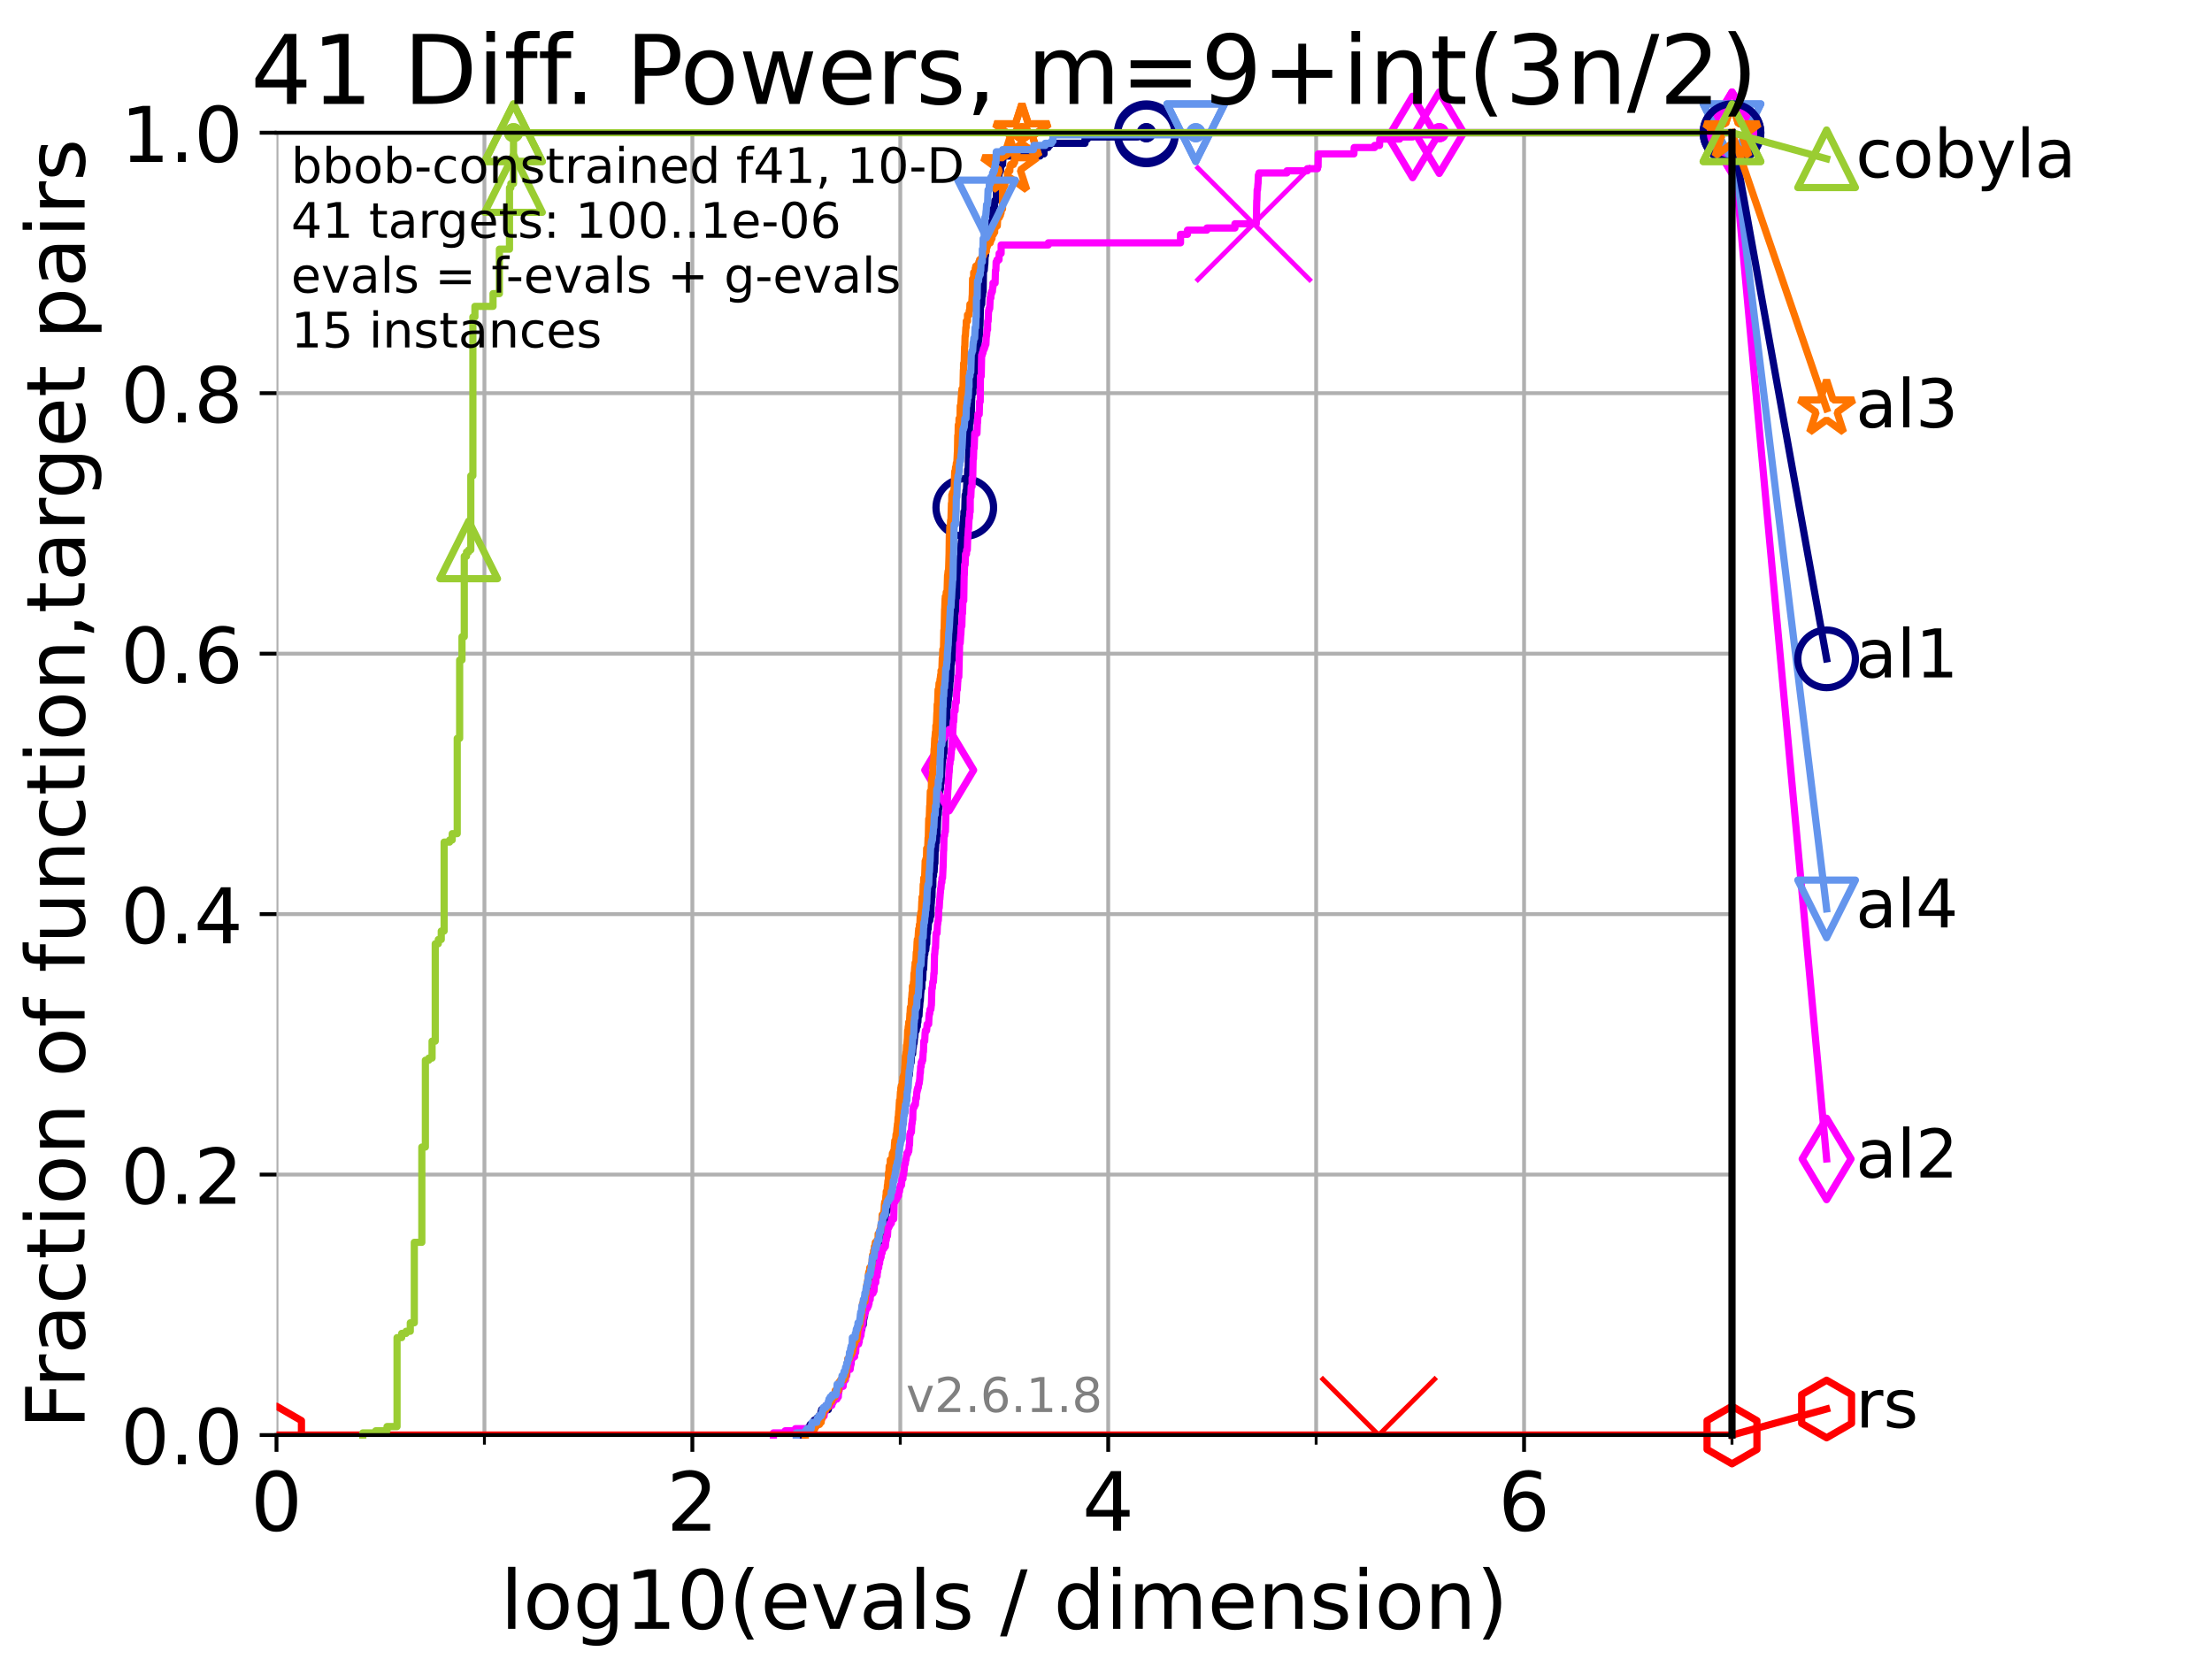 <?xml version="1.0" encoding="utf-8" standalone="no"?>
<!DOCTYPE svg PUBLIC "-//W3C//DTD SVG 1.1//EN"
  "http://www.w3.org/Graphics/SVG/1.1/DTD/svg11.dtd">
<!-- Created with matplotlib (https://matplotlib.org/) -->
<svg height="345.6pt" version="1.1" viewBox="0 0 460.8 345.6" width="460.8pt" xmlns="http://www.w3.org/2000/svg" xmlns:xlink="http://www.w3.org/1999/xlink">
 <defs>
  <style type="text/css">*{stroke-linecap:butt;stroke-linejoin:round;}</style>
 </defs>
 <g id="figure_1">
  <g id="patch_1">
   <path d="M 0 345.6 
L 460.8 345.6 
L 460.8 0 
L 0 0 
z
" style="fill:#ffffff;"/>
  </g>
  <g id="axes_1">
   <g id="patch_2">
    <path d="M 57.6 298.944 
L 360.806 298.944 
L 360.806 27.648 
L 57.6 27.648 
z
" style="fill:#ffffff;"/>
   </g>
   <g id="matplotlib.axis_1">
    <g id="xtick_1">
     <g id="line2d_1">
      <path clip-path="url(#p16250f703f)" d="M 57.6 298.944 
L 57.6 27.648 
" style="fill:none;stroke:#b0b0b0;stroke-linecap:square;stroke-width:0.8;"/>
     </g>
     <g id="line2d_2">
      <defs>
       <path d="M 0 0 
L 0 3.5 
" id="m8f13fa60aa" style="stroke:#000000;stroke-width:0.8;"/>
      </defs>
      <g>
       <use style="stroke:#000000;stroke-width:0.8;" x="57.6" xlink:href="#m8f13fa60aa" y="298.944"/>
      </g>
     </g>
     <g id="text_1">
      <!-- 0 -->
      <g transform="translate(52.192 318.861)scale(0.17 -0.17)">
       <defs>
        <path d="M 31.781 66.406 
Q 24.172 66.406 20.328 58.906 
Q 16.5 51.422 16.5 36.375 
Q 16.5 21.391 20.328 13.891 
Q 24.172 6.391 31.781 6.391 
Q 39.453 6.391 43.281 13.891 
Q 47.125 21.391 47.125 36.375 
Q 47.125 51.422 43.281 58.906 
Q 39.453 66.406 31.781 66.406 
z
M 31.781 74.219 
Q 44.047 74.219 50.516 64.516 
Q 56.984 54.828 56.984 36.375 
Q 56.984 17.969 50.516 8.266 
Q 44.047 -1.422 31.781 -1.422 
Q 19.531 -1.422 13.062 8.266 
Q 6.594 17.969 6.594 36.375 
Q 6.594 54.828 13.062 64.516 
Q 19.531 74.219 31.781 74.219 
z
" id="DejaVuSans-48"/>
       </defs>
       <use xlink:href="#DejaVuSans-48"/>
      </g>
     </g>
    </g>
    <g id="xtick_2">
     <g id="line2d_3">
      <path clip-path="url(#p16250f703f)" d="M 144.23 298.944 
L 144.23 27.648 
" style="fill:none;stroke:#b0b0b0;stroke-linecap:square;stroke-width:0.8;"/>
     </g>
     <g id="line2d_4">
      <g>
       <use style="stroke:#000000;stroke-width:0.8;" x="144.23" xlink:href="#m8f13fa60aa" y="298.944"/>
      </g>
     </g>
     <g id="text_2">
      <!-- 2 -->
      <g transform="translate(138.822 318.861)scale(0.17 -0.17)">
       <defs>
        <path d="M 19.188 8.297 
L 53.609 8.297 
L 53.609 0 
L 7.328 0 
L 7.328 8.297 
Q 12.938 14.109 22.625 23.891 
Q 32.328 33.688 34.812 36.531 
Q 39.547 41.844 41.422 45.531 
Q 43.312 49.219 43.312 52.781 
Q 43.312 58.594 39.234 62.25 
Q 35.156 65.922 28.609 65.922 
Q 23.969 65.922 18.812 64.312 
Q 13.672 62.703 7.812 59.422 
L 7.812 69.391 
Q 13.766 71.781 18.938 73 
Q 24.125 74.219 28.422 74.219 
Q 39.75 74.219 46.484 68.547 
Q 53.219 62.891 53.219 53.422 
Q 53.219 48.922 51.531 44.891 
Q 49.859 40.875 45.406 35.406 
Q 44.188 33.984 37.641 27.219 
Q 31.109 20.453 19.188 8.297 
z
" id="DejaVuSans-50"/>
       </defs>
       <use xlink:href="#DejaVuSans-50"/>
      </g>
     </g>
    </g>
    <g id="xtick_3">
     <g id="line2d_5">
      <path clip-path="url(#p16250f703f)" d="M 230.861 298.944 
L 230.861 27.648 
" style="fill:none;stroke:#b0b0b0;stroke-linecap:square;stroke-width:0.8;"/>
     </g>
     <g id="line2d_6">
      <g>
       <use style="stroke:#000000;stroke-width:0.8;" x="230.861" xlink:href="#m8f13fa60aa" y="298.944"/>
      </g>
     </g>
     <g id="text_3">
      <!-- 4 -->
      <g transform="translate(225.453 318.861)scale(0.17 -0.17)">
       <defs>
        <path d="M 37.797 64.312 
L 12.891 25.391 
L 37.797 25.391 
z
M 35.203 72.906 
L 47.609 72.906 
L 47.609 25.391 
L 58.016 25.391 
L 58.016 17.188 
L 47.609 17.188 
L 47.609 0 
L 37.797 0 
L 37.797 17.188 
L 4.891 17.188 
L 4.891 26.703 
z
" id="DejaVuSans-52"/>
       </defs>
       <use xlink:href="#DejaVuSans-52"/>
      </g>
     </g>
    </g>
    <g id="xtick_4">
     <g id="line2d_7">
      <path clip-path="url(#p16250f703f)" d="M 317.491 298.944 
L 317.491 27.648 
" style="fill:none;stroke:#b0b0b0;stroke-linecap:square;stroke-width:0.8;"/>
     </g>
     <g id="line2d_8">
      <g>
       <use style="stroke:#000000;stroke-width:0.8;" x="317.491" xlink:href="#m8f13fa60aa" y="298.944"/>
      </g>
     </g>
     <g id="text_4">
      <!-- 6 -->
      <g transform="translate(312.083 318.861)scale(0.17 -0.17)">
       <defs>
        <path d="M 33.016 40.375 
Q 26.375 40.375 22.484 35.828 
Q 18.609 31.297 18.609 23.391 
Q 18.609 15.531 22.484 10.953 
Q 26.375 6.391 33.016 6.391 
Q 39.656 6.391 43.531 10.953 
Q 47.406 15.531 47.406 23.391 
Q 47.406 31.297 43.531 35.828 
Q 39.656 40.375 33.016 40.375 
z
M 52.594 71.297 
L 52.594 62.312 
Q 48.875 64.062 45.094 64.984 
Q 41.312 65.922 37.594 65.922 
Q 27.828 65.922 22.672 59.328 
Q 17.531 52.734 16.797 39.406 
Q 19.672 43.656 24.016 45.922 
Q 28.375 48.188 33.594 48.188 
Q 44.578 48.188 50.953 41.516 
Q 57.328 34.859 57.328 23.391 
Q 57.328 12.156 50.688 5.359 
Q 44.047 -1.422 33.016 -1.422 
Q 20.359 -1.422 13.672 8.266 
Q 6.984 17.969 6.984 36.375 
Q 6.984 53.656 15.188 63.938 
Q 23.391 74.219 37.203 74.219 
Q 40.922 74.219 44.703 73.484 
Q 48.484 72.75 52.594 71.297 
z
" id="DejaVuSans-54"/>
       </defs>
       <use xlink:href="#DejaVuSans-54"/>
      </g>
     </g>
    </g>
    <g id="xtick_5">
     <g id="line2d_9">
      <path clip-path="url(#p16250f703f)" d="M 100.915 298.944 
L 100.915 27.648 
" style="fill:none;stroke:#b0b0b0;stroke-linecap:square;stroke-width:0.8;"/>
     </g>
     <g id="line2d_10">
      <defs>
       <path d="M 0 0 
L 0 2 
" id="m13d8300be4" style="stroke:#000000;stroke-width:0.6;"/>
      </defs>
      <g>
       <use style="stroke:#000000;stroke-width:0.6;" x="100.915" xlink:href="#m13d8300be4" y="298.944"/>
      </g>
     </g>
    </g>
    <g id="xtick_6">
     <g id="line2d_11">
      <path clip-path="url(#p16250f703f)" d="M 187.546 298.944 
L 187.546 27.648 
" style="fill:none;stroke:#b0b0b0;stroke-linecap:square;stroke-width:0.8;"/>
     </g>
     <g id="line2d_12">
      <g>
       <use style="stroke:#000000;stroke-width:0.6;" x="187.546" xlink:href="#m13d8300be4" y="298.944"/>
      </g>
     </g>
    </g>
    <g id="xtick_7">
     <g id="line2d_13">
      <path clip-path="url(#p16250f703f)" d="M 274.176 298.944 
L 274.176 27.648 
" style="fill:none;stroke:#b0b0b0;stroke-linecap:square;stroke-width:0.8;"/>
     </g>
     <g id="line2d_14">
      <g>
       <use style="stroke:#000000;stroke-width:0.6;" x="274.176" xlink:href="#m13d8300be4" y="298.944"/>
      </g>
     </g>
    </g>
    <g id="xtick_8">
     <g id="line2d_15">
      <path clip-path="url(#p16250f703f)" d="M 360.806 298.944 
L 360.806 27.648 
" style="fill:none;stroke:#b0b0b0;stroke-linecap:square;stroke-width:0.8;"/>
     </g>
     <g id="line2d_16">
      <g>
       <use style="stroke:#000000;stroke-width:0.6;" x="360.806" xlink:href="#m13d8300be4" y="298.944"/>
      </g>
     </g>
    </g>
    <g id="text_5">
     <!-- log10(evals / dimension) -->
     <g transform="translate(104.239 339.314)scale(0.17 -0.17)">
      <defs>
       <path d="M 9.422 75.984 
L 18.406 75.984 
L 18.406 0 
L 9.422 0 
z
" id="DejaVuSans-108"/>
       <path d="M 30.609 48.391 
Q 23.391 48.391 19.188 42.75 
Q 14.984 37.109 14.984 27.297 
Q 14.984 17.484 19.156 11.844 
Q 23.344 6.203 30.609 6.203 
Q 37.797 6.203 41.984 11.859 
Q 46.188 17.531 46.188 27.297 
Q 46.188 37.016 41.984 42.703 
Q 37.797 48.391 30.609 48.391 
z
M 30.609 56 
Q 42.328 56 49.016 48.375 
Q 55.719 40.766 55.719 27.297 
Q 55.719 13.875 49.016 6.219 
Q 42.328 -1.422 30.609 -1.422 
Q 18.844 -1.422 12.172 6.219 
Q 5.516 13.875 5.516 27.297 
Q 5.516 40.766 12.172 48.375 
Q 18.844 56 30.609 56 
z
" id="DejaVuSans-111"/>
       <path d="M 45.406 27.984 
Q 45.406 37.75 41.375 43.109 
Q 37.359 48.484 30.078 48.484 
Q 22.859 48.484 18.828 43.109 
Q 14.797 37.75 14.797 27.984 
Q 14.797 18.266 18.828 12.891 
Q 22.859 7.516 30.078 7.516 
Q 37.359 7.516 41.375 12.891 
Q 45.406 18.266 45.406 27.984 
z
M 54.391 6.781 
Q 54.391 -7.172 48.188 -13.984 
Q 42 -20.797 29.203 -20.797 
Q 24.469 -20.797 20.266 -20.094 
Q 16.062 -19.391 12.109 -17.922 
L 12.109 -9.188 
Q 16.062 -11.328 19.922 -12.344 
Q 23.781 -13.375 27.781 -13.375 
Q 36.625 -13.375 41.016 -8.766 
Q 45.406 -4.156 45.406 5.172 
L 45.406 9.625 
Q 42.625 4.781 38.281 2.391 
Q 33.938 0 27.875 0 
Q 17.828 0 11.672 7.656 
Q 5.516 15.328 5.516 27.984 
Q 5.516 40.672 11.672 48.328 
Q 17.828 56 27.875 56 
Q 33.938 56 38.281 53.609 
Q 42.625 51.219 45.406 46.391 
L 45.406 54.688 
L 54.391 54.688 
z
" id="DejaVuSans-103"/>
       <path d="M 12.406 8.297 
L 28.516 8.297 
L 28.516 63.922 
L 10.984 60.406 
L 10.984 69.391 
L 28.422 72.906 
L 38.281 72.906 
L 38.281 8.297 
L 54.391 8.297 
L 54.391 0 
L 12.406 0 
z
" id="DejaVuSans-49"/>
       <path d="M 31 75.875 
Q 24.469 64.656 21.281 53.656 
Q 18.109 42.672 18.109 31.391 
Q 18.109 20.125 21.312 9.062 
Q 24.516 -2 31 -13.188 
L 23.188 -13.188 
Q 15.875 -1.703 12.234 9.375 
Q 8.594 20.453 8.594 31.391 
Q 8.594 42.281 12.203 53.312 
Q 15.828 64.359 23.188 75.875 
z
" id="DejaVuSans-40"/>
       <path d="M 56.203 29.594 
L 56.203 25.203 
L 14.891 25.203 
Q 15.484 15.922 20.484 11.062 
Q 25.484 6.203 34.422 6.203 
Q 39.594 6.203 44.453 7.469 
Q 49.312 8.734 54.109 11.281 
L 54.109 2.781 
Q 49.266 0.734 44.188 -0.344 
Q 39.109 -1.422 33.891 -1.422 
Q 20.797 -1.422 13.156 6.188 
Q 5.516 13.812 5.516 26.812 
Q 5.516 40.234 12.766 48.109 
Q 20.016 56 32.328 56 
Q 43.359 56 49.781 48.891 
Q 56.203 41.797 56.203 29.594 
z
M 47.219 32.234 
Q 47.125 39.594 43.094 43.984 
Q 39.062 48.391 32.422 48.391 
Q 24.906 48.391 20.391 44.141 
Q 15.875 39.891 15.188 32.172 
z
" id="DejaVuSans-101"/>
       <path d="M 2.984 54.688 
L 12.5 54.688 
L 29.594 8.797 
L 46.688 54.688 
L 56.203 54.688 
L 35.688 0 
L 23.484 0 
z
" id="DejaVuSans-118"/>
       <path d="M 34.281 27.484 
Q 23.391 27.484 19.188 25 
Q 14.984 22.516 14.984 16.5 
Q 14.984 11.719 18.141 8.906 
Q 21.297 6.109 26.703 6.109 
Q 34.188 6.109 38.703 11.406 
Q 43.219 16.703 43.219 25.484 
L 43.219 27.484 
z
M 52.203 31.203 
L 52.203 0 
L 43.219 0 
L 43.219 8.297 
Q 40.141 3.328 35.547 0.953 
Q 30.953 -1.422 24.312 -1.422 
Q 15.922 -1.422 10.953 3.297 
Q 6 8.016 6 15.922 
Q 6 25.141 12.172 29.828 
Q 18.359 34.516 30.609 34.516 
L 43.219 34.516 
L 43.219 35.406 
Q 43.219 41.609 39.141 45 
Q 35.062 48.391 27.688 48.391 
Q 23 48.391 18.547 47.266 
Q 14.109 46.141 10.016 43.891 
L 10.016 52.203 
Q 14.938 54.109 19.578 55.047 
Q 24.219 56 28.609 56 
Q 40.484 56 46.344 49.844 
Q 52.203 43.703 52.203 31.203 
z
" id="DejaVuSans-97"/>
       <path d="M 44.281 53.078 
L 44.281 44.578 
Q 40.484 46.531 36.375 47.5 
Q 32.281 48.484 27.875 48.484 
Q 21.188 48.484 17.844 46.438 
Q 14.5 44.391 14.5 40.281 
Q 14.5 37.156 16.891 35.375 
Q 19.281 33.594 26.516 31.984 
L 29.594 31.297 
Q 39.156 29.25 43.188 25.516 
Q 47.219 21.781 47.219 15.094 
Q 47.219 7.469 41.188 3.016 
Q 35.156 -1.422 24.609 -1.422 
Q 20.219 -1.422 15.453 -0.562 
Q 10.688 0.297 5.422 2 
L 5.422 11.281 
Q 10.406 8.688 15.234 7.391 
Q 20.062 6.109 24.812 6.109 
Q 31.156 6.109 34.562 8.281 
Q 37.984 10.453 37.984 14.406 
Q 37.984 18.062 35.516 20.016 
Q 33.062 21.969 24.703 23.781 
L 21.578 24.516 
Q 13.234 26.266 9.516 29.906 
Q 5.812 33.547 5.812 39.891 
Q 5.812 47.609 11.281 51.797 
Q 16.75 56 26.812 56 
Q 31.781 56 36.172 55.266 
Q 40.578 54.547 44.281 53.078 
z
" id="DejaVuSans-115"/>
       <path id="DejaVuSans-32"/>
       <path d="M 25.391 72.906 
L 33.688 72.906 
L 8.297 -9.281 
L 0 -9.281 
z
" id="DejaVuSans-47"/>
       <path d="M 45.406 46.391 
L 45.406 75.984 
L 54.391 75.984 
L 54.391 0 
L 45.406 0 
L 45.406 8.203 
Q 42.578 3.328 38.25 0.953 
Q 33.938 -1.422 27.875 -1.422 
Q 17.969 -1.422 11.734 6.484 
Q 5.516 14.406 5.516 27.297 
Q 5.516 40.188 11.734 48.094 
Q 17.969 56 27.875 56 
Q 33.938 56 38.25 53.625 
Q 42.578 51.266 45.406 46.391 
z
M 14.797 27.297 
Q 14.797 17.391 18.875 11.75 
Q 22.953 6.109 30.078 6.109 
Q 37.203 6.109 41.297 11.75 
Q 45.406 17.391 45.406 27.297 
Q 45.406 37.203 41.297 42.844 
Q 37.203 48.484 30.078 48.484 
Q 22.953 48.484 18.875 42.844 
Q 14.797 37.203 14.797 27.297 
z
" id="DejaVuSans-100"/>
       <path d="M 9.422 54.688 
L 18.406 54.688 
L 18.406 0 
L 9.422 0 
z
M 9.422 75.984 
L 18.406 75.984 
L 18.406 64.594 
L 9.422 64.594 
z
" id="DejaVuSans-105"/>
       <path d="M 52 44.188 
Q 55.375 50.25 60.062 53.125 
Q 64.75 56 71.094 56 
Q 79.641 56 84.281 50.016 
Q 88.922 44.047 88.922 33.016 
L 88.922 0 
L 79.891 0 
L 79.891 32.719 
Q 79.891 40.578 77.094 44.375 
Q 74.312 48.188 68.609 48.188 
Q 61.625 48.188 57.562 43.547 
Q 53.516 38.922 53.516 30.906 
L 53.516 0 
L 44.484 0 
L 44.484 32.719 
Q 44.484 40.625 41.703 44.406 
Q 38.922 48.188 33.109 48.188 
Q 26.219 48.188 22.156 43.531 
Q 18.109 38.875 18.109 30.906 
L 18.109 0 
L 9.078 0 
L 9.078 54.688 
L 18.109 54.688 
L 18.109 46.188 
Q 21.188 51.219 25.484 53.609 
Q 29.781 56 35.688 56 
Q 41.656 56 45.828 52.969 
Q 50 49.953 52 44.188 
z
" id="DejaVuSans-109"/>
       <path d="M 54.891 33.016 
L 54.891 0 
L 45.906 0 
L 45.906 32.719 
Q 45.906 40.484 42.875 44.328 
Q 39.844 48.188 33.797 48.188 
Q 26.516 48.188 22.312 43.547 
Q 18.109 38.922 18.109 30.906 
L 18.109 0 
L 9.078 0 
L 9.078 54.688 
L 18.109 54.688 
L 18.109 46.188 
Q 21.344 51.125 25.703 53.562 
Q 30.078 56 35.797 56 
Q 45.219 56 50.047 50.172 
Q 54.891 44.344 54.891 33.016 
z
" id="DejaVuSans-110"/>
       <path d="M 8.016 75.875 
L 15.828 75.875 
Q 23.141 64.359 26.781 53.312 
Q 30.422 42.281 30.422 31.391 
Q 30.422 20.453 26.781 9.375 
Q 23.141 -1.703 15.828 -13.188 
L 8.016 -13.188 
Q 14.5 -2 17.703 9.062 
Q 20.906 20.125 20.906 31.391 
Q 20.906 42.672 17.703 53.656 
Q 14.5 64.656 8.016 75.875 
z
" id="DejaVuSans-41"/>
      </defs>
      <use xlink:href="#DejaVuSans-108"/>
      <use x="27.783" xlink:href="#DejaVuSans-111"/>
      <use x="88.965" xlink:href="#DejaVuSans-103"/>
      <use x="152.441" xlink:href="#DejaVuSans-49"/>
      <use x="216.064" xlink:href="#DejaVuSans-48"/>
      <use x="279.688" xlink:href="#DejaVuSans-40"/>
      <use x="318.701" xlink:href="#DejaVuSans-101"/>
      <use x="380.225" xlink:href="#DejaVuSans-118"/>
      <use x="439.404" xlink:href="#DejaVuSans-97"/>
      <use x="500.684" xlink:href="#DejaVuSans-108"/>
      <use x="528.467" xlink:href="#DejaVuSans-115"/>
      <use x="580.566" xlink:href="#DejaVuSans-32"/>
      <use x="612.354" xlink:href="#DejaVuSans-47"/>
      <use x="646.045" xlink:href="#DejaVuSans-32"/>
      <use x="677.832" xlink:href="#DejaVuSans-100"/>
      <use x="741.309" xlink:href="#DejaVuSans-105"/>
      <use x="769.092" xlink:href="#DejaVuSans-109"/>
      <use x="866.504" xlink:href="#DejaVuSans-101"/>
      <use x="928.027" xlink:href="#DejaVuSans-110"/>
      <use x="991.406" xlink:href="#DejaVuSans-115"/>
      <use x="1043.506" xlink:href="#DejaVuSans-105"/>
      <use x="1071.289" xlink:href="#DejaVuSans-111"/>
      <use x="1132.471" xlink:href="#DejaVuSans-110"/>
      <use x="1195.85" xlink:href="#DejaVuSans-41"/>
     </g>
    </g>
   </g>
   <g id="matplotlib.axis_2">
    <g id="ytick_1">
     <g id="line2d_17">
      <path clip-path="url(#p16250f703f)" d="M 57.6 298.944 
L 360.806 298.944 
" style="fill:none;stroke:#b0b0b0;stroke-linecap:square;stroke-width:0.8;"/>
     </g>
     <g id="line2d_18">
      <defs>
       <path d="M 0 0 
L -3.5 0 
" id="m6077f79ea0" style="stroke:#000000;stroke-width:0.8;"/>
      </defs>
      <g>
       <use style="stroke:#000000;stroke-width:0.8;" x="57.6" xlink:href="#m6077f79ea0" y="298.944"/>
      </g>
     </g>
     <g id="text_6">
      <!-- 0.0 -->
      <g transform="translate(25.155 305.023)scale(0.16 -0.16)">
       <defs>
        <path d="M 10.688 12.406 
L 21 12.406 
L 21 0 
L 10.688 0 
z
" id="DejaVuSans-46"/>
       </defs>
       <use xlink:href="#DejaVuSans-48"/>
       <use x="63.623" xlink:href="#DejaVuSans-46"/>
       <use x="95.41" xlink:href="#DejaVuSans-48"/>
      </g>
     </g>
    </g>
    <g id="ytick_2">
     <g id="line2d_19">
      <path clip-path="url(#p16250f703f)" d="M 57.6 244.685 
L 360.806 244.685 
" style="fill:none;stroke:#b0b0b0;stroke-linecap:square;stroke-width:0.8;"/>
     </g>
     <g id="line2d_20">
      <g>
       <use style="stroke:#000000;stroke-width:0.8;" x="57.6" xlink:href="#m6077f79ea0" y="244.685"/>
      </g>
     </g>
     <g id="text_7">
      <!-- 0.2 -->
      <g transform="translate(25.155 250.764)scale(0.16 -0.16)">
       <use xlink:href="#DejaVuSans-48"/>
       <use x="63.623" xlink:href="#DejaVuSans-46"/>
       <use x="95.41" xlink:href="#DejaVuSans-50"/>
      </g>
     </g>
    </g>
    <g id="ytick_3">
     <g id="line2d_21">
      <path clip-path="url(#p16250f703f)" d="M 57.6 190.426 
L 360.806 190.426 
" style="fill:none;stroke:#b0b0b0;stroke-linecap:square;stroke-width:0.8;"/>
     </g>
     <g id="line2d_22">
      <g>
       <use style="stroke:#000000;stroke-width:0.8;" x="57.6" xlink:href="#m6077f79ea0" y="190.426"/>
      </g>
     </g>
     <g id="text_8">
      <!-- 0.4 -->
      <g transform="translate(25.155 196.504)scale(0.16 -0.16)">
       <use xlink:href="#DejaVuSans-48"/>
       <use x="63.623" xlink:href="#DejaVuSans-46"/>
       <use x="95.41" xlink:href="#DejaVuSans-52"/>
      </g>
     </g>
    </g>
    <g id="ytick_4">
     <g id="line2d_23">
      <path clip-path="url(#p16250f703f)" d="M 57.6 136.166 
L 360.806 136.166 
" style="fill:none;stroke:#b0b0b0;stroke-linecap:square;stroke-width:0.8;"/>
     </g>
     <g id="line2d_24">
      <g>
       <use style="stroke:#000000;stroke-width:0.8;" x="57.6" xlink:href="#m6077f79ea0" y="136.166"/>
      </g>
     </g>
     <g id="text_9">
      <!-- 0.6 -->
      <g transform="translate(25.155 142.245)scale(0.16 -0.16)">
       <use xlink:href="#DejaVuSans-48"/>
       <use x="63.623" xlink:href="#DejaVuSans-46"/>
       <use x="95.41" xlink:href="#DejaVuSans-54"/>
      </g>
     </g>
    </g>
    <g id="ytick_5">
     <g id="line2d_25">
      <path clip-path="url(#p16250f703f)" d="M 57.6 81.907 
L 360.806 81.907 
" style="fill:none;stroke:#b0b0b0;stroke-linecap:square;stroke-width:0.8;"/>
     </g>
     <g id="line2d_26">
      <g>
       <use style="stroke:#000000;stroke-width:0.8;" x="57.6" xlink:href="#m6077f79ea0" y="81.907"/>
      </g>
     </g>
     <g id="text_10">
      <!-- 0.8 -->
      <g transform="translate(25.155 87.986)scale(0.16 -0.16)">
       <defs>
        <path d="M 31.781 34.625 
Q 24.75 34.625 20.719 30.859 
Q 16.703 27.094 16.703 20.516 
Q 16.703 13.922 20.719 10.156 
Q 24.75 6.391 31.781 6.391 
Q 38.812 6.391 42.859 10.172 
Q 46.922 13.969 46.922 20.516 
Q 46.922 27.094 42.891 30.859 
Q 38.875 34.625 31.781 34.625 
z
M 21.922 38.812 
Q 15.578 40.375 12.031 44.719 
Q 8.5 49.078 8.5 55.328 
Q 8.5 64.062 14.719 69.141 
Q 20.953 74.219 31.781 74.219 
Q 42.672 74.219 48.875 69.141 
Q 55.078 64.062 55.078 55.328 
Q 55.078 49.078 51.531 44.719 
Q 48 40.375 41.703 38.812 
Q 48.828 37.156 52.797 32.312 
Q 56.781 27.484 56.781 20.516 
Q 56.781 9.906 50.312 4.234 
Q 43.844 -1.422 31.781 -1.422 
Q 19.734 -1.422 13.25 4.234 
Q 6.781 9.906 6.781 20.516 
Q 6.781 27.484 10.781 32.312 
Q 14.797 37.156 21.922 38.812 
z
M 18.312 54.391 
Q 18.312 48.734 21.844 45.562 
Q 25.391 42.391 31.781 42.391 
Q 38.141 42.391 41.719 45.562 
Q 45.312 48.734 45.312 54.391 
Q 45.312 60.062 41.719 63.234 
Q 38.141 66.406 31.781 66.406 
Q 25.391 66.406 21.844 63.234 
Q 18.312 60.062 18.312 54.391 
z
" id="DejaVuSans-56"/>
       </defs>
       <use xlink:href="#DejaVuSans-48"/>
       <use x="63.623" xlink:href="#DejaVuSans-46"/>
       <use x="95.41" xlink:href="#DejaVuSans-56"/>
      </g>
     </g>
    </g>
    <g id="ytick_6">
     <g id="line2d_27">
      <path clip-path="url(#p16250f703f)" d="M 57.6 27.648 
L 360.806 27.648 
" style="fill:none;stroke:#b0b0b0;stroke-linecap:square;stroke-width:0.8;"/>
     </g>
     <g id="line2d_28">
      <g>
       <use style="stroke:#000000;stroke-width:0.8;" x="57.6" xlink:href="#m6077f79ea0" y="27.648"/>
      </g>
     </g>
     <g id="text_11">
      <!-- 1.0 -->
      <g transform="translate(25.155 33.727)scale(0.16 -0.16)">
       <use xlink:href="#DejaVuSans-49"/>
       <use x="63.623" xlink:href="#DejaVuSans-46"/>
       <use x="95.41" xlink:href="#DejaVuSans-48"/>
      </g>
     </g>
    </g>
    <g id="text_12">
     <!-- Fraction of function,target pairs -->
     <g transform="translate(17.62 297.681)rotate(-90)scale(0.17 -0.17)">
      <defs>
       <path d="M 9.812 72.906 
L 51.703 72.906 
L 51.703 64.594 
L 19.672 64.594 
L 19.672 43.109 
L 48.578 43.109 
L 48.578 34.812 
L 19.672 34.812 
L 19.672 0 
L 9.812 0 
z
" id="DejaVuSans-70"/>
       <path d="M 41.109 46.297 
Q 39.594 47.172 37.812 47.578 
Q 36.031 48 33.891 48 
Q 26.266 48 22.188 43.047 
Q 18.109 38.094 18.109 28.812 
L 18.109 0 
L 9.078 0 
L 9.078 54.688 
L 18.109 54.688 
L 18.109 46.188 
Q 20.953 51.172 25.484 53.578 
Q 30.031 56 36.531 56 
Q 37.453 56 38.578 55.875 
Q 39.703 55.766 41.062 55.516 
z
" id="DejaVuSans-114"/>
       <path d="M 48.781 52.594 
L 48.781 44.188 
Q 44.969 46.297 41.141 47.344 
Q 37.312 48.391 33.406 48.391 
Q 24.656 48.391 19.812 42.844 
Q 14.984 37.312 14.984 27.297 
Q 14.984 17.281 19.812 11.734 
Q 24.656 6.203 33.406 6.203 
Q 37.312 6.203 41.141 7.25 
Q 44.969 8.297 48.781 10.406 
L 48.781 2.094 
Q 45.016 0.344 40.984 -0.531 
Q 36.969 -1.422 32.422 -1.422 
Q 20.062 -1.422 12.781 6.344 
Q 5.516 14.109 5.516 27.297 
Q 5.516 40.672 12.859 48.328 
Q 20.219 56 33.016 56 
Q 37.156 56 41.109 55.141 
Q 45.062 54.297 48.781 52.594 
z
" id="DejaVuSans-99"/>
       <path d="M 18.312 70.219 
L 18.312 54.688 
L 36.812 54.688 
L 36.812 47.703 
L 18.312 47.703 
L 18.312 18.016 
Q 18.312 11.328 20.141 9.422 
Q 21.969 7.516 27.594 7.516 
L 36.812 7.516 
L 36.812 0 
L 27.594 0 
Q 17.188 0 13.234 3.875 
Q 9.281 7.766 9.281 18.016 
L 9.281 47.703 
L 2.688 47.703 
L 2.688 54.688 
L 9.281 54.688 
L 9.281 70.219 
z
" id="DejaVuSans-116"/>
       <path d="M 37.109 75.984 
L 37.109 68.5 
L 28.516 68.5 
Q 23.688 68.5 21.797 66.547 
Q 19.922 64.594 19.922 59.516 
L 19.922 54.688 
L 34.719 54.688 
L 34.719 47.703 
L 19.922 47.703 
L 19.922 0 
L 10.891 0 
L 10.891 47.703 
L 2.297 47.703 
L 2.297 54.688 
L 10.891 54.688 
L 10.891 58.5 
Q 10.891 67.625 15.141 71.797 
Q 19.391 75.984 28.609 75.984 
z
" id="DejaVuSans-102"/>
       <path d="M 8.5 21.578 
L 8.5 54.688 
L 17.484 54.688 
L 17.484 21.922 
Q 17.484 14.156 20.5 10.266 
Q 23.531 6.391 29.594 6.391 
Q 36.859 6.391 41.078 11.031 
Q 45.312 15.672 45.312 23.688 
L 45.312 54.688 
L 54.297 54.688 
L 54.297 0 
L 45.312 0 
L 45.312 8.406 
Q 42.047 3.422 37.719 1 
Q 33.406 -1.422 27.688 -1.422 
Q 18.266 -1.422 13.375 4.438 
Q 8.5 10.297 8.5 21.578 
z
M 31.109 56 
z
" id="DejaVuSans-117"/>
       <path d="M 11.719 12.406 
L 22.016 12.406 
L 22.016 4 
L 14.016 -11.625 
L 7.719 -11.625 
L 11.719 4 
z
" id="DejaVuSans-44"/>
       <path d="M 18.109 8.203 
L 18.109 -20.797 
L 9.078 -20.797 
L 9.078 54.688 
L 18.109 54.688 
L 18.109 46.391 
Q 20.953 51.266 25.266 53.625 
Q 29.594 56 35.594 56 
Q 45.562 56 51.781 48.094 
Q 58.016 40.188 58.016 27.297 
Q 58.016 14.406 51.781 6.484 
Q 45.562 -1.422 35.594 -1.422 
Q 29.594 -1.422 25.266 0.953 
Q 20.953 3.328 18.109 8.203 
z
M 48.688 27.297 
Q 48.688 37.203 44.609 42.844 
Q 40.531 48.484 33.406 48.484 
Q 26.266 48.484 22.188 42.844 
Q 18.109 37.203 18.109 27.297 
Q 18.109 17.391 22.188 11.75 
Q 26.266 6.109 33.406 6.109 
Q 40.531 6.109 44.609 11.75 
Q 48.688 17.391 48.688 27.297 
z
" id="DejaVuSans-112"/>
      </defs>
      <use xlink:href="#DejaVuSans-70"/>
      <use x="50.27" xlink:href="#DejaVuSans-114"/>
      <use x="91.383" xlink:href="#DejaVuSans-97"/>
      <use x="152.662" xlink:href="#DejaVuSans-99"/>
      <use x="207.643" xlink:href="#DejaVuSans-116"/>
      <use x="246.852" xlink:href="#DejaVuSans-105"/>
      <use x="274.635" xlink:href="#DejaVuSans-111"/>
      <use x="335.816" xlink:href="#DejaVuSans-110"/>
      <use x="399.195" xlink:href="#DejaVuSans-32"/>
      <use x="430.982" xlink:href="#DejaVuSans-111"/>
      <use x="492.164" xlink:href="#DejaVuSans-102"/>
      <use x="527.369" xlink:href="#DejaVuSans-32"/>
      <use x="559.156" xlink:href="#DejaVuSans-102"/>
      <use x="594.361" xlink:href="#DejaVuSans-117"/>
      <use x="657.74" xlink:href="#DejaVuSans-110"/>
      <use x="721.119" xlink:href="#DejaVuSans-99"/>
      <use x="776.1" xlink:href="#DejaVuSans-116"/>
      <use x="815.309" xlink:href="#DejaVuSans-105"/>
      <use x="843.092" xlink:href="#DejaVuSans-111"/>
      <use x="904.273" xlink:href="#DejaVuSans-110"/>
      <use x="967.652" xlink:href="#DejaVuSans-44"/>
      <use x="999.439" xlink:href="#DejaVuSans-116"/>
      <use x="1038.648" xlink:href="#DejaVuSans-97"/>
      <use x="1099.928" xlink:href="#DejaVuSans-114"/>
      <use x="1139.291" xlink:href="#DejaVuSans-103"/>
      <use x="1202.768" xlink:href="#DejaVuSans-101"/>
      <use x="1264.291" xlink:href="#DejaVuSans-116"/>
      <use x="1303.5" xlink:href="#DejaVuSans-32"/>
      <use x="1335.287" xlink:href="#DejaVuSans-112"/>
      <use x="1398.764" xlink:href="#DejaVuSans-97"/>
      <use x="1460.043" xlink:href="#DejaVuSans-105"/>
      <use x="1487.826" xlink:href="#DejaVuSans-114"/>
      <use x="1528.939" xlink:href="#DejaVuSans-115"/>
     </g>
    </g>
   </g>
   <g id="line2d_29">
    <defs>
     <path d="M 0 1.5 
C 0.398 1.5 0.779 1.342 1.061 1.061 
C 1.342 0.779 1.5 0.398 1.5 0 
C 1.5 -0.398 1.342 -0.779 1.061 -1.061 
C 0.779 -1.342 0.398 -1.5 0 -1.5 
C -0.398 -1.5 -0.779 -1.342 -1.061 -1.061 
C -1.342 -0.779 -1.5 -0.398 -1.5 0 
C -1.5 0.398 -1.342 0.779 -1.061 1.061 
C -0.779 1.342 -0.398 1.5 0 1.5 
z
" id="m1fc4945de2" style="stroke:#000080;"/>
    </defs>
    <g>
     <use style="fill:#000080;stroke:#000080;" x="238.807" xlink:href="#m1fc4945de2" y="27.648"/>
     <use style="fill:#000080;stroke:#000080;" x="238.807" xlink:href="#m1fc4945de2" y="27.648"/>
    </g>
   </g>
   <g id="line2d_30">
    <path d="M 167.246 298.944 
L 167.246 298.503 
L 167.411 298.503 
L 167.411 298.062 
L 168.058 298.062 
L 168.058 297.621 
L 168.54 297.621 
L 168.54 297.179 
L 168.786 297.179 
L 168.786 296.738 
L 169.497 296.738 
L 169.604 295.856 
L 170.162 295.856 
L 170.162 295.415 
L 170.593 295.415 
L 170.593 294.974 
L 170.942 294.974 
L 171.033 294.092 
L 171.159 294.092 
L 171.159 293.65 
L 172.554 293.65 
L 172.554 293.209 
L 172.687 293.209 
L 172.687 292.768 
L 172.876 292.768 
L 172.901 291.886 
L 173.53 291.886 
L 173.53 291.445 
L 173.914 291.445 
L 173.992 290.121 
L 174.653 290.121 
L 174.757 288.798 
L 175.059 288.798 
L 175.059 288.357 
L 175.212 288.357 
L 175.291 287.475 
L 175.67 287.475 
L 175.67 287.033 
L 175.832 287.033 
L 175.832 286.592 
L 176.096 286.592 
L 176.138 285.71 
L 176.221 285.71 
L 176.221 285.269 
L 176.601 285.269 
L 176.601 284.828 
L 176.782 284.828 
L 176.802 283.946 
L 177.295 283.946 
L 177.405 282.181 
L 177.437 282.181 
L 177.437 281.74 
L 177.712 281.74 
L 177.744 279.975 
L 177.983 279.975 
L 177.983 279.534 
L 178.367 279.534 
L 178.41 278.652 
L 178.875 278.652 
L 178.875 278.211 
L 179.065 278.211 
L 179.065 277.77 
L 179.323 277.77 
L 179.433 276.887 
L 179.537 276.887 
L 179.572 276.005 
L 179.823 276.005 
L 179.93 274.682 
L 179.981 274.682 
L 179.981 274.241 
L 180.104 274.241 
L 180.116 273.358 
L 180.249 273.358 
L 180.266 272.476 
L 180.387 272.476 
L 180.431 270.712 
L 180.806 270.712 
L 180.844 269.829 
L 180.962 269.829 
L 181.042 268.947 
L 181.116 268.947 
L 181.143 268.065 
L 181.374 268.065 
L 181.483 265.859 
L 181.494 265.859 
L 181.494 265.418 
L 181.623 265.418 
L 181.623 264.977 
L 181.751 264.977 
L 181.833 264.095 
L 182.111 264.095 
L 182.211 263.212 
L 182.361 263.212 
L 182.465 261.889 
L 182.474 261.889 
L 182.474 261.448 
L 182.956 261.448 
L 182.975 260.566 
L 183.085 260.566 
L 183.095 259.683 
L 183.204 259.683 
L 183.261 258.801 
L 183.331 258.801 
L 183.331 258.36 
L 183.463 258.36 
L 183.551 257.478 
L 183.626 257.478 
L 183.626 257.036 
L 183.851 257.036 
L 183.906 256.154 
L 183.966 256.154 
L 184.07 254.39 
L 184.223 254.39 
L 184.223 253.949 
L 184.344 253.949 
L 184.344 253.507 
L 184.513 253.507 
L 184.539 252.625 
L 184.636 252.625 
L 184.636 252.184 
L 184.846 252.184 
L 184.95 250.42 
L 184.984 250.42 
L 184.997 249.096 
L 185.134 249.096 
L 185.19 248.214 
L 185.444 248.214 
L 185.541 246.89 
L 185.566 246.89 
L 185.566 246.449 
L 185.703 246.449 
L 185.782 245.567 
L 185.983 245.567 
L 185.983 245.126 
L 186.105 245.126 
L 186.158 244.244 
L 186.235 244.244 
L 186.34 242.479 
L 186.408 242.479 
L 186.471 241.597 
L 186.626 241.597 
L 186.736 239.832 
L 186.764 239.832 
L 186.807 238.95 
L 186.905 238.95 
L 186.905 238.509 
L 187.087 238.509 
L 187.087 238.068 
L 187.248 238.068 
L 187.328 236.744 
L 187.415 236.744 
L 187.468 235.862 
L 187.746 235.862 
L 187.846 234.539 
L 187.957 234.539 
L 187.957 234.098 
L 188.1 234.098 
L 188.195 232.333 
L 188.285 232.333 
L 188.285 231.892 
L 188.437 231.892 
L 188.522 229.686 
L 188.612 229.686 
L 188.683 227.922 
L 188.743 227.922 
L 188.845 227.04 
L 188.911 227.04 
L 188.911 226.598 
L 189.026 226.598 
L 189.137 223.952 
L 189.439 223.952 
L 189.538 222.187 
L 189.571 222.187 
L 189.619 221.305 
L 189.813 221.305 
L 189.866 219.54 
L 190.114 219.54 
L 190.183 218.217 
L 190.245 218.217 
L 190.349 217.335 
L 190.414 217.335 
L 190.523 216.011 
L 190.568 216.011 
L 190.654 214.688 
L 190.864 214.688 
L 190.964 213.806 
L 191.096 213.806 
L 191.114 212.923 
L 191.214 212.923 
L 191.272 211.6 
L 191.444 211.6 
L 191.533 209.835 
L 191.569 209.835 
L 191.66 208.512 
L 191.709 208.512 
L 191.808 206.747 
L 191.826 206.747 
L 191.904 205.865 
L 192.032 205.865 
L 192.079 204.101 
L 192.209 204.101 
L 192.299 201.895 
L 192.404 201.895 
L 192.509 199.689 
L 192.526 199.689 
L 192.54 198.807 
L 192.652 198.807 
L 192.718 197.925 
L 192.852 197.925 
L 192.963 196.601 
L 193.055 196.601 
L 193.111 194.396 
L 193.223 194.396 
L 193.254 193.514 
L 193.348 193.514 
L 193.42 192.19 
L 193.486 192.19 
L 193.486 191.749 
L 193.701 191.749 
L 193.785 190.867 
L 193.887 190.867 
L 193.986 188.22 
L 194.013 188.22 
L 194.096 186.897 
L 194.149 186.897 
L 194.196 184.691 
L 194.317 184.691 
L 194.354 182.485 
L 194.472 182.485 
L 194.485 181.603 
L 194.596 181.603 
L 194.679 179.838 
L 194.756 179.838 
L 194.807 177.192 
L 194.879 177.192 
L 194.965 175.427 
L 195.089 175.427 
L 195.154 174.104 
L 195.204 174.104 
L 195.314 171.016 
L 195.317 171.016 
L 195.389 169.692 
L 195.463 169.692 
L 195.517 168.369 
L 195.598 168.369 
L 195.647 167.046 
L 195.728 167.046 
L 195.801 164.399 
L 195.902 164.399 
L 195.931 163.075 
L 196.073 163.075 
L 196.171 160.87 
L 196.192 160.87 
L 196.299 158.664 
L 196.344 158.664 
L 196.44 157.782 
L 196.512 157.782 
L 196.512 156.9 
L 196.629 156.9 
L 196.738 153.812 
L 196.768 153.812 
L 196.862 152.929 
L 196.883 152.929 
L 196.972 151.165 
L 197.106 151.165 
L 197.209 149.4 
L 197.259 149.4 
L 197.304 147.195 
L 197.447 147.195 
L 197.531 145.871 
L 197.566 145.871 
L 197.606 144.989 
L 197.685 144.989 
L 197.76 143.666 
L 197.821 143.666 
L 197.914 141.901 
L 197.955 141.901 
L 198.059 140.578 
L 198.076 140.578 
L 198.115 138.372 
L 198.188 138.372 
L 198.283 137.49 
L 198.33 137.49 
L 198.425 135.725 
L 198.472 135.725 
L 198.51 134.402 
L 198.66 134.402 
L 198.764 133.078 
L 198.777 133.078 
L 198.884 129.108 
L 198.921 129.108 
L 198.925 127.785 
L 199.042 127.785 
L 199.125 126.462 
L 199.182 126.462 
L 199.255 125.138 
L 199.374 125.138 
L 199.446 123.374 
L 199.591 123.374 
L 199.666 121.609 
L 199.716 121.609 
L 199.808 118.962 
L 199.832 118.962 
L 199.919 117.639 
L 199.958 117.639 
L 200.034 115.874 
L 200.138 115.874 
L 200.217 113.228 
L 200.261 113.228 
L 200.261 112.786 
L 200.397 112.786 
L 200.438 111.022 
L 200.51 111.022 
L 200.621 108.816 
L 200.666 108.816 
L 200.754 107.493 
L 200.792 107.493 
L 200.801 106.611 
L 200.967 106.611 
L 201.067 103.082 
L 201.187 103.082 
L 201.229 102.199 
L 201.32 102.199 
L 201.416 100.435 
L 201.489 100.435 
L 201.593 97.788 
L 201.691 97.788 
L 201.783 94.259 
L 201.816 94.259 
L 201.918 89.848 
L 201.951 89.848 
L 201.992 88.083 
L 202.131 88.083 
L 202.165 86.76 
L 202.322 86.76 
L 202.428 82.789 
L 202.459 82.789 
L 202.483 81.907 
L 202.674 81.907 
L 202.696 80.584 
L 202.82 80.584 
L 202.876 79.26 
L 202.953 79.26 
L 203.057 78.378 
L 203.111 78.378 
L 203.203 76.614 
L 203.316 76.614 
L 203.425 75.29 
L 203.5 75.29 
L 203.598 73.085 
L 203.67 73.085 
L 203.691 72.202 
L 203.782 72.202 
L 203.822 70.879 
L 203.913 70.879 
L 203.97 69.997 
L 204.028 69.997 
L 204.133 67.791 
L 204.15 67.791 
L 204.251 63.821 
L 204.342 63.821 
L 204.342 63.38 
L 204.501 63.38 
L 204.573 61.615 
L 204.673 61.615 
L 204.743 60.733 
L 204.804 60.733 
L 204.875 56.322 
L 205.034 56.322 
L 205.134 54.998 
L 205.159 54.998 
L 205.223 53.234 
L 205.31 53.234 
L 205.403 51.028 
L 205.684 51.028 
L 205.684 50.587 
L 205.869 50.587 
L 205.906 47.94 
L 206.167 47.94 
L 206.167 47.499 
L 206.285 47.499 
L 206.356 46.617 
L 206.56 46.617 
L 206.56 46.176 
L 206.735 46.176 
L 206.833 44.852 
L 206.848 44.852 
L 206.848 43.088 
L 207.146 43.088 
L 207.248 41.764 
L 207.532 41.764 
L 207.592 39.559 
L 207.791 39.559 
L 207.791 38.235 
L 208.091 38.235 
L 208.091 36.03 
L 208.21 36.03 
L 208.21 35.588 
L 208.429 35.588 
L 208.429 34.706 
L 208.542 34.706 
L 208.542 34.265 
L 208.854 34.265 
L 208.94 32.5 
L 216.664 32.5 
L 216.664 32.059 
L 217.488 32.059 
L 217.488 30.736 
L 218.351 30.736 
L 218.351 30.295 
L 218.695 30.295 
L 218.695 29.854 
L 226.028 29.854 
L 226.028 28.971 
L 226.532 28.971 
L 226.532 28.53 
L 237.05 28.53 
L 237.05 28.089 
L 238.807 28.089 
L 238.807 27.648 
L 360.806 27.648 
L 360.806 27.648 
" style="fill:none;stroke:#000080;stroke-linecap:square;stroke-width:1.5;"/>
   </g>
   <g id="line2d_31">
    <defs>
     <path d="M 0 6 
C 1.591 6 3.117 5.368 4.243 4.243 
C 5.368 3.117 6 1.591 6 0 
C 6 -1.591 5.368 -3.117 4.243 -4.243 
C 3.117 -5.368 1.591 -6 0 -6 
C -1.591 -6 -3.117 -5.368 -4.243 -4.243 
C -5.368 -3.117 -6 -1.591 -6 0 
C -6 1.591 -5.368 3.117 -4.243 4.243 
C -3.117 5.368 -1.591 6 0 6 
z
" id="mc2a6a3f5ff" style="stroke:#000080;stroke-width:1.5;"/>
    </defs>
    <g>
     <use style="fill-opacity:0;stroke:#000080;stroke-width:1.5;" x="200.982" xlink:href="#mc2a6a3f5ff" y="105.728"/>
     <use style="fill-opacity:0;stroke:#000080;stroke-width:1.5;" x="238.807" xlink:href="#mc2a6a3f5ff" y="28.089"/>
     <use style="fill-opacity:0;stroke:#000080;stroke-width:1.5;" x="238.807" xlink:href="#mc2a6a3f5ff" y="27.648"/>
     <use style="fill-opacity:0;stroke:#000080;stroke-width:1.5;" x="360.806" xlink:href="#mc2a6a3f5ff" y="27.648"/>
    </g>
   </g>
   <g id="line2d_32">
    <path style="fill:none;stroke:#000080;stroke-linecap:square;stroke-width:1.5;"/>
    <g/>
   </g>
   <g id="line2d_33">
    <defs>
     <path d="M 0 1.5 
C 0.398 1.5 0.779 1.342 1.061 1.061 
C 1.342 0.779 1.5 0.398 1.5 0 
C 1.5 -0.398 1.342 -0.779 1.061 -1.061 
C 0.779 -1.342 0.398 -1.5 0 -1.5 
C -0.398 -1.5 -0.779 -1.342 -1.061 -1.061 
C -1.342 -0.779 -1.5 -0.398 -1.5 0 
C -1.5 0.398 -1.342 0.779 -1.061 1.061 
C -0.779 1.342 -0.398 1.5 0 1.5 
z
" id="m7cf13d2cbf" style="stroke:#ff00ff;"/>
    </defs>
    <g>
     <use style="fill:#ff00ff;stroke:#ff00ff;" x="299.827" xlink:href="#m7cf13d2cbf" y="27.648"/>
     <use style="fill:#ff00ff;stroke:#ff00ff;" x="299.827" xlink:href="#m7cf13d2cbf" y="27.648"/>
    </g>
   </g>
   <g id="line2d_34">
    <path d="M 161.11 298.944 
L 161.11 298.503 
L 163.566 298.503 
L 163.566 298.062 
L 165.701 298.062 
L 165.701 297.621 
L 169.682 297.621 
L 169.682 297.179 
L 169.981 297.179 
L 169.981 296.738 
L 170.37 296.738 
L 170.37 296.297 
L 170.787 296.297 
L 170.787 295.856 
L 170.97 295.856 
L 170.97 295.415 
L 171.329 295.415 
L 171.329 294.974 
L 171.674 294.974 
L 171.761 294.092 
L 171.917 294.092 
L 171.96 293.209 
L 172.089 293.209 
L 172.089 292.768 
L 173.29 292.768 
L 173.29 292.327 
L 173.45 292.327 
L 173.45 291.886 
L 173.727 291.886 
L 173.727 291.445 
L 174.352 291.445 
L 174.352 291.004 
L 174.638 291.004 
L 174.712 289.68 
L 174.831 289.68 
L 174.831 289.239 
L 174.964 289.239 
L 174.964 288.798 
L 175.642 288.798 
L 175.719 287.916 
L 175.783 287.916 
L 175.783 287.475 
L 176.117 287.475 
L 176.172 286.592 
L 176.391 286.592 
L 176.5 285.269 
L 177.106 285.269 
L 177.204 284.387 
L 177.256 284.387 
L 177.321 283.063 
L 177.547 283.063 
L 177.547 282.622 
L 178.033 282.622 
L 178.039 281.74 
L 178.25 281.74 
L 178.33 280.416 
L 178.385 280.416 
L 178.385 279.975 
L 178.875 279.975 
L 178.875 279.534 
L 179 279.534 
L 179 278.652 
L 179.194 278.652 
L 179.194 278.211 
L 179.352 278.211 
L 179.456 276.887 
L 179.474 276.887 
L 179.474 276.446 
L 179.629 276.446 
L 179.658 275.564 
L 179.766 275.564 
L 179.851 274.241 
L 180.026 274.241 
L 180.026 273.799 
L 180.143 273.799 
L 180.143 273.358 
L 180.293 273.358 
L 180.293 272.917 
L 180.431 272.917 
L 180.431 272.476 
L 180.725 272.476 
L 180.725 272.035 
L 180.914 272.035 
L 180.914 271.594 
L 181.036 271.594 
L 181.074 270.712 
L 181.28 270.712 
L 181.3 269.829 
L 181.462 269.829 
L 181.462 269.388 
L 181.879 269.388 
L 181.879 268.947 
L 182.071 268.947 
L 182.156 267.624 
L 182.186 267.624 
L 182.186 267.183 
L 182.435 267.183 
L 182.474 265.859 
L 182.724 265.859 
L 182.753 264.977 
L 182.845 264.977 
L 182.869 264.095 
L 183.052 264.095 
L 183.085 263.212 
L 183.237 263.212 
L 183.28 262.33 
L 183.393 262.33 
L 183.393 261.889 
L 183.547 261.889 
L 183.584 261.007 
L 183.76 261.007 
L 183.819 260.124 
L 184.133 260.124 
L 184.133 259.683 
L 184.433 259.683 
L 184.544 258.36 
L 184.623 258.36 
L 184.719 257.478 
L 184.872 257.478 
L 184.98 255.713 
L 185.169 255.713 
L 185.169 255.272 
L 185.389 255.272 
L 185.389 254.831 
L 185.691 254.831 
L 185.72 253.949 
L 186.174 253.949 
L 186.267 250.42 
L 186.432 250.42 
L 186.432 249.978 
L 186.713 249.978 
L 186.713 249.537 
L 186.94 249.537 
L 186.94 249.096 
L 187.19 249.096 
L 187.24 248.214 
L 187.381 248.214 
L 187.461 247.332 
L 187.566 247.332 
L 187.566 246.89 
L 187.809 246.89 
L 187.883 245.567 
L 188.107 245.567 
L 188.118 244.685 
L 188.242 244.685 
L 188.336 243.803 
L 188.354 243.803 
L 188.458 242.479 
L 188.59 242.479 
L 188.672 241.597 
L 188.746 241.597 
L 188.852 240.715 
L 188.904 240.715 
L 188.904 240.273 
L 189.148 240.273 
L 189.148 239.832 
L 189.316 239.832 
L 189.412 238.509 
L 189.47 238.509 
L 189.538 236.303 
L 189.649 236.303 
L 189.649 235.862 
L 189.86 235.862 
L 189.949 234.098 
L 190.005 234.098 
L 190.094 233.215 
L 190.14 233.215 
L 190.183 231.01 
L 190.268 231.01 
L 190.268 230.569 
L 190.488 230.569 
L 190.488 230.127 
L 190.696 230.127 
L 190.778 228.804 
L 190.905 228.804 
L 190.986 227.481 
L 191.049 227.481 
L 191.049 227.04 
L 191.17 227.04 
L 191.17 226.598 
L 191.297 226.598 
L 191.395 225.716 
L 191.484 225.716 
L 191.585 224.834 
L 191.6 224.834 
L 191.666 223.51 
L 191.73 223.51 
L 191.784 222.187 
L 191.898 222.187 
L 191.898 221.305 
L 192.088 221.305 
L 192.088 220.864 
L 192.226 220.864 
L 192.317 219.099 
L 192.372 219.099 
L 192.442 216.894 
L 192.632 216.894 
L 192.718 215.129 
L 192.77 215.129 
L 192.77 214.688 
L 193.03 214.688 
L 193.134 213.364 
L 193.455 213.364 
L 193.532 211.6 
L 193.57 211.6 
L 193.57 211.159 
L 193.682 211.159 
L 193.739 210.277 
L 193.917 210.277 
L 194.01 209.394 
L 194.029 209.394 
L 194.133 205.865 
L 194.223 205.865 
L 194.32 204.542 
L 194.448 204.542 
L 194.542 202.777 
L 194.601 202.777 
L 194.679 198.807 
L 194.722 198.807 
L 194.81 197.484 
L 194.881 197.484 
L 194.973 194.837 
L 195 194.837 
L 195 194.396 
L 195.204 194.396 
L 195.279 192.631 
L 195.317 192.631 
L 195.421 191.749 
L 195.468 191.749 
L 195.579 189.102 
L 195.657 189.102 
L 195.752 187.338 
L 195.786 187.338 
L 195.881 186.014 
L 195.9 186.014 
L 195.948 185.132 
L 196.013 185.132 
L 196.104 183.809 
L 196.206 183.809 
L 196.221 182.926 
L 196.348 182.926 
L 196.452 180.721 
L 196.463 180.721 
L 196.557 177.192 
L 196.587 177.192 
L 196.657 174.104 
L 196.775 174.104 
L 196.85 173.221 
L 196.944 173.221 
L 197.051 169.251 
L 197.09 169.251 
L 197.155 167.046 
L 197.351 167.046 
L 197.451 164.399 
L 197.482 164.399 
L 197.582 162.193 
L 197.617 162.193 
L 197.7 160.87 
L 197.736 160.87 
L 197.819 159.105 
L 197.905 159.105 
L 197.931 158.223 
L 198.059 158.223 
L 198.153 156.9 
L 198.183 156.9 
L 198.19 156.017 
L 198.3 156.017 
L 198.406 153.812 
L 198.421 153.812 
L 198.522 151.606 
L 198.541 151.606 
L 198.595 150.283 
L 198.685 150.283 
L 198.764 148.077 
L 198.962 148.077 
L 199.03 146.312 
L 199.217 146.312 
L 199.309 143.666 
L 199.428 143.666 
L 199.52 141.901 
L 199.545 141.901 
L 199.547 141.019 
L 199.735 141.019 
L 199.845 136.608 
L 199.855 136.608 
L 199.902 133.961 
L 200.03 133.961 
L 200.133 132.196 
L 200.161 132.196 
L 200.244 130.432 
L 200.37 130.432 
L 200.435 127.785 
L 200.514 127.785 
L 200.586 125.138 
L 200.765 125.138 
L 200.853 119.845 
L 200.879 119.845 
L 200.94 117.639 
L 201.058 117.639 
L 201.134 115.433 
L 201.333 115.433 
L 201.367 114.551 
L 201.509 114.551 
L 201.591 111.904 
L 201.632 111.904 
L 201.726 110.14 
L 201.769 110.14 
L 201.878 107.934 
L 201.955 107.934 
L 202.028 106.611 
L 202.11 106.611 
L 202.122 103.523 
L 202.238 103.523 
L 202.334 101.317 
L 202.51 101.317 
L 202.51 99.552 
L 202.64 99.552 
L 202.721 95.582 
L 202.79 95.582 
L 202.856 93.377 
L 202.941 93.377 
L 203.049 90.289 
L 203.523 90.289 
L 203.608 88.083 
L 203.645 88.083 
L 203.72 86.319 
L 203.989 86.319 
L 204.059 83.672 
L 204.196 83.672 
L 204.243 78.378 
L 204.408 78.378 
L 204.492 73.967 
L 204.623 73.967 
L 204.623 73.526 
L 204.765 73.526 
L 204.765 73.085 
L 204.876 73.085 
L 204.876 72.643 
L 205.079 72.643 
L 205.079 72.202 
L 205.213 72.202 
L 205.213 71.761 
L 205.38 71.761 
L 205.472 69.997 
L 205.525 69.997 
L 205.626 68.673 
L 205.73 68.673 
L 205.75 66.909 
L 205.848 66.909 
L 205.936 64.703 
L 206.033 64.703 
L 206.033 64.262 
L 206.178 64.262 
L 206.273 62.056 
L 206.419 62.056 
L 206.419 61.174 
L 206.565 61.174 
L 206.565 60.733 
L 206.733 60.733 
L 206.786 59.851 
L 206.848 59.851 
L 206.858 58.968 
L 207.299 58.968 
L 207.369 56.322 
L 207.457 56.322 
L 207.511 54.557 
L 207.703 54.557 
L 207.703 54.116 
L 208.115 54.116 
L 208.139 52.793 
L 208.548 52.793 
L 208.559 51.028 
L 218.38 51.028 
L 218.38 50.587 
L 245.925 50.587 
L 245.925 48.822 
L 247.363 48.822 
L 247.363 47.94 
L 251.415 47.94 
L 251.415 47.499 
L 257.256 47.499 
L 257.256 46.617 
L 261.708 46.617 
L 261.8 41.764 
L 261.834 41.764 
L 261.885 39.559 
L 261.959 39.559 
L 262.058 38.235 
L 262.077 38.235 
L 262.144 36.471 
L 262.282 36.471 
L 262.282 36.03 
L 268.089 36.03 
L 268.089 35.588 
L 272.341 35.588 
L 272.341 35.147 
L 274.456 35.147 
L 274.456 34.706 
L 274.58 34.706 
L 274.614 32.059 
L 282.047 32.059 
L 282.103 30.736 
L 286.357 30.736 
L 286.357 30.295 
L 287.387 30.295 
L 287.425 28.971 
L 291.582 28.971 
L 291.582 28.53 
L 294.273 28.53 
L 294.273 28.089 
L 299.827 28.089 
L 299.827 27.648 
L 360.806 27.648 
L 360.806 27.648 
" style="fill:none;stroke:#ff00ff;stroke-linecap:square;stroke-width:1.5;"/>
   </g>
   <g id="line2d_35">
    <defs>
     <path d="M -0 8.485 
L 5.091 0 
L 0 -8.485 
L -5.091 -0 
z
" id="mc6875680b8" style="stroke:#ff00ff;stroke-linejoin:miter;stroke-width:1.5;"/>
    </defs>
    <g>
     <use style="fill-opacity:0;stroke:#ff00ff;stroke-linejoin:miter;stroke-width:1.5;" x="197.736" xlink:href="#mc6875680b8" y="160.429"/>
     <use style="fill-opacity:0;stroke:#ff00ff;stroke-linejoin:miter;stroke-width:1.5;" x="294.273" xlink:href="#mc6875680b8" y="28.53"/>
     <use style="fill-opacity:0;stroke:#ff00ff;stroke-linejoin:miter;stroke-width:1.5;" x="299.827" xlink:href="#mc6875680b8" y="27.648"/>
     <use style="fill-opacity:0;stroke:#ff00ff;stroke-linejoin:miter;stroke-width:1.5;" x="360.806" xlink:href="#mc6875680b8" y="27.648"/>
    </g>
   </g>
   <g id="line2d_36">
    <path style="fill:none;stroke:#ff00ff;stroke-linecap:square;stroke-width:1.5;"/>
    <g/>
   </g>
   <g id="line2d_37">
    <path clip-path="url(#p16250f703f)" d="M 261.167 46.617 
" style="fill:none;stroke:#ff00ff;stroke-linecap:square;stroke-width:1.5;"/>
    <defs>
     <path d="M -12 12 
L 12 -12 
M -12 -12 
L 12 12 
" id="m607d4021ff" style="stroke:#ff00ff;"/>
    </defs>
    <g clip-path="url(#p16250f703f)">
     <use style="fill:#ff00ff;stroke:#ff00ff;" x="261.167" xlink:href="#m607d4021ff" y="46.617"/>
    </g>
   </g>
   <g id="line2d_38">
    <defs>
     <path d="M 0 1.5 
C 0.398 1.5 0.779 1.342 1.061 1.061 
C 1.342 0.779 1.5 0.398 1.5 0 
C 1.5 -0.398 1.342 -0.779 1.061 -1.061 
C 0.779 -1.342 0.398 -1.5 0 -1.5 
C -0.398 -1.5 -0.779 -1.342 -1.061 -1.061 
C -1.342 -0.779 -1.5 -0.398 -1.5 0 
C -1.5 0.398 -1.342 0.779 -1.061 1.061 
C -0.779 1.342 -0.398 1.5 0 1.5 
z
" id="m344b73fbb6" style="stroke:#ff7500;"/>
    </defs>
    <g>
     <use style="fill:#ff7500;stroke:#ff7500;" x="212.878" xlink:href="#m344b73fbb6" y="27.648"/>
     <use style="fill:#ff7500;stroke:#ff7500;" x="212.878" xlink:href="#m344b73fbb6" y="27.648"/>
    </g>
   </g>
   <g id="line2d_39">
    <path d="M 167.759 298.944 
L 167.759 298.503 
L 168.786 298.503 
L 168.786 298.062 
L 169.359 298.062 
L 169.359 297.621 
L 169.741 297.621 
L 169.741 297.179 
L 169.972 297.179 
L 169.972 296.738 
L 170.714 296.738 
L 170.714 296.297 
L 171.069 296.297 
L 171.15 295.415 
L 171.258 295.415 
L 171.258 294.974 
L 171.392 294.974 
L 171.392 294.533 
L 171.524 294.533 
L 171.568 293.65 
L 172.037 293.65 
L 172.037 293.209 
L 172.47 293.209 
L 172.47 292.768 
L 172.662 292.768 
L 172.662 292.327 
L 172.885 292.327 
L 172.885 291.886 
L 173.29 291.886 
L 173.378 291.004 
L 173.945 291.004 
L 173.984 289.68 
L 174.66 289.68 
L 174.749 288.357 
L 174.794 288.357 
L 174.794 287.916 
L 175.103 287.916 
L 175.103 287.475 
L 175.719 287.475 
L 175.719 287.033 
L 176.041 287.033 
L 176.041 286.592 
L 176.172 286.592 
L 176.255 285.71 
L 176.316 285.71 
L 176.364 284.828 
L 176.446 284.828 
L 176.487 283.946 
L 176.601 283.946 
L 176.601 283.063 
L 176.975 283.063 
L 177.027 282.181 
L 177.341 282.181 
L 177.341 281.74 
L 177.553 281.74 
L 177.553 281.299 
L 177.68 281.299 
L 177.769 280.416 
L 177.82 280.416 
L 177.82 279.975 
L 178.039 279.975 
L 178.077 279.093 
L 178.489 279.093 
L 178.58 278.211 
L 178.605 278.211 
L 178.707 276.887 
L 178.797 276.887 
L 178.797 276.446 
L 178.911 276.446 
L 178.911 276.005 
L 179.141 276.005 
L 179.224 275.123 
L 179.259 275.123 
L 179.259 274.682 
L 179.398 274.682 
L 179.508 273.799 
L 179.52 273.799 
L 179.531 272.917 
L 179.652 272.917 
L 179.681 271.594 
L 179.84 271.594 
L 179.84 271.153 
L 180.199 271.153 
L 180.266 269.829 
L 180.387 269.829 
L 180.481 268.506 
L 180.503 268.506 
L 180.557 267.624 
L 180.725 267.624 
L 180.736 266.741 
L 180.876 266.741 
L 180.914 265.418 
L 180.989 265.418 
L 180.989 264.977 
L 181.153 264.977 
L 181.185 264.095 
L 181.483 264.095 
L 181.483 263.653 
L 181.638 263.653 
L 181.7 262.33 
L 181.756 262.33 
L 181.777 261.448 
L 181.955 261.448 
L 181.98 260.566 
L 182.106 260.566 
L 182.151 259.683 
L 182.261 259.683 
L 182.351 258.801 
L 182.705 258.801 
L 182.705 258.36 
L 182.913 258.36 
L 182.937 257.036 
L 183.223 257.036 
L 183.317 256.154 
L 183.463 256.154 
L 183.514 255.272 
L 183.677 255.272 
L 183.773 253.066 
L 184.047 253.066 
L 184.147 252.184 
L 184.174 252.184 
L 184.232 250.861 
L 184.29 250.861 
L 184.29 250.42 
L 184.451 250.42 
L 184.544 249.096 
L 184.592 249.096 
L 184.623 248.214 
L 184.78 248.214 
L 184.867 246.89 
L 184.911 246.89 
L 184.971 246.008 
L 185.066 246.008 
L 185.096 244.244 
L 185.186 244.244 
L 185.233 242.92 
L 185.44 242.92 
L 185.465 241.597 
L 185.815 241.597 
L 185.901 240.273 
L 186.089 240.273 
L 186.089 239.832 
L 186.251 239.832 
L 186.356 238.068 
L 186.396 238.068 
L 186.396 237.627 
L 186.563 237.627 
L 186.666 236.303 
L 186.752 236.303 
L 186.862 234.98 
L 186.877 234.98 
L 186.963 234.098 
L 187.017 234.098 
L 187.083 232.774 
L 187.141 232.774 
L 187.217 231.451 
L 187.259 231.451 
L 187.347 229.686 
L 187.374 229.686 
L 187.374 229.245 
L 187.487 229.245 
L 187.574 227.481 
L 187.634 227.481 
L 187.664 226.598 
L 187.75 226.598 
L 187.75 226.157 
L 187.96 226.157 
L 187.979 225.275 
L 188.082 225.275 
L 188.107 224.393 
L 188.26 224.393 
L 188.26 223.952 
L 188.39 223.952 
L 188.483 222.187 
L 188.515 222.187 
L 188.604 219.981 
L 188.651 219.981 
L 188.76 219.099 
L 188.795 219.099 
L 188.845 217.776 
L 188.908 217.776 
L 189.009 216.452 
L 189.023 216.452 
L 189.079 214.688 
L 189.137 214.688 
L 189.213 213.806 
L 189.261 213.806 
L 189.309 212.923 
L 189.46 212.923 
L 189.554 211.159 
L 189.582 211.159 
L 189.652 209.835 
L 189.796 209.835 
L 189.876 208.071 
L 189.91 208.071 
L 190.005 206.747 
L 190.062 206.747 
L 190.075 205.424 
L 190.222 205.424 
L 190.287 204.542 
L 190.342 204.542 
L 190.391 202.777 
L 190.456 202.777 
L 190.555 201.454 
L 190.607 201.454 
L 190.632 200.572 
L 190.778 200.572 
L 190.876 198.366 
L 190.955 198.366 
L 191.049 196.16 
L 191.089 196.16 
L 191.089 195.719 
L 191.232 195.719 
L 191.337 193.955 
L 191.374 193.955 
L 191.374 193.514 
L 191.512 193.514 
L 191.518 192.631 
L 191.627 192.631 
L 191.691 190.867 
L 191.793 190.867 
L 191.856 189.984 
L 191.945 189.984 
L 192.032 187.779 
L 192.058 187.779 
L 192.076 186.897 
L 192.238 186.897 
L 192.32 184.25 
L 192.41 184.25 
L 192.425 182.926 
L 192.609 182.926 
L 192.715 179.838 
L 192.721 179.838 
L 192.721 179.397 
L 192.861 179.397 
L 192.861 178.956 
L 192.994 178.956 
L 193.041 176.751 
L 193.245 176.751 
L 193.334 174.545 
L 193.378 174.545 
L 193.469 170.575 
L 193.581 170.575 
L 193.666 167.928 
L 193.712 167.928 
L 193.801 164.84 
L 193.989 164.84 
L 194.066 162.193 
L 194.159 162.193 
L 194.254 161.311 
L 194.304 161.311 
L 194.344 159.105 
L 194.482 159.105 
L 194.583 156.017 
L 194.619 156.017 
L 194.725 153.812 
L 194.756 153.812 
L 194.866 152.488 
L 194.934 152.488 
L 194.957 151.165 
L 195.054 151.165 
L 195.164 148.518 
L 195.194 148.518 
L 195.229 146.754 
L 195.312 146.754 
L 195.416 143.666 
L 195.549 143.666 
L 195.618 142.342 
L 195.757 142.342 
L 195.827 141.46 
L 195.871 141.46 
L 195.955 140.578 
L 196.035 140.578 
L 196.035 139.695 
L 196.204 139.695 
L 196.289 137.049 
L 196.348 137.049 
L 196.4 135.284 
L 196.543 135.284 
L 196.615 131.314 
L 196.675 131.314 
L 196.777 126.903 
L 196.798 126.903 
L 196.885 124.697 
L 196.921 124.697 
L 196.921 124.256 
L 197.074 124.256 
L 197.115 123.374 
L 197.286 123.374 
L 197.393 119.845 
L 197.418 119.845 
L 197.511 118.962 
L 197.597 118.962 
L 197.707 115.433 
L 197.709 115.433 
L 197.762 111.463 
L 197.821 111.463 
L 197.866 109.698 
L 197.977 109.698 
L 198.035 108.375 
L 198.095 108.375 
L 198.2 104.846 
L 198.266 104.846 
L 198.281 103.082 
L 198.413 103.082 
L 198.413 102.64 
L 198.654 102.64 
L 198.743 101.758 
L 198.777 101.758 
L 198.88 98.229 
L 199.005 98.229 
L 199.054 97.347 
L 199.138 97.347 
L 199.225 96.465 
L 199.323 96.465 
L 199.434 94.259 
L 199.452 94.259 
L 199.514 90.73 
L 199.583 90.73 
L 199.623 88.524 
L 199.761 88.524 
L 199.784 87.201 
L 199.999 87.201 
L 200.032 84.554 
L 200.14 84.554 
L 200.248 82.789 
L 200.252 82.789 
L 200.345 81.466 
L 200.391 81.466 
L 200.391 81.025 
L 200.597 81.025 
L 200.689 77.055 
L 200.724 77.055 
L 200.724 75.731 
L 200.855 75.731 
L 200.945 72.202 
L 200.986 72.202 
L 201.045 69.997 
L 201.114 69.997 
L 201.204 68.232 
L 201.269 68.232 
L 201.291 66.909 
L 201.541 66.909 
L 201.543 65.585 
L 201.88 65.585 
L 201.916 64.703 
L 202.014 64.703 
L 202.054 63.38 
L 202.414 63.38 
L 202.523 61.615 
L 202.545 61.615 
L 202.608 58.086 
L 202.828 58.086 
L 202.831 56.763 
L 203.111 56.763 
L 203.167 55.88 
L 203.27 55.88 
L 203.27 55.439 
L 203.737 55.439 
L 203.737 54.998 
L 203.919 54.998 
L 203.919 54.557 
L 204.065 54.557 
L 204.065 54.116 
L 204.457 54.116 
L 204.457 53.675 
L 204.635 53.675 
L 204.635 53.234 
L 204.89 53.234 
L 204.935 52.351 
L 205.464 52.351 
L 205.47 51.469 
L 205.644 51.469 
L 205.644 51.028 
L 205.815 51.028 
L 205.815 50.587 
L 206.288 50.587 
L 206.288 50.146 
L 206.432 50.146 
L 206.432 49.705 
L 206.644 49.705 
L 206.704 48.822 
L 206.957 48.822 
L 206.957 48.381 
L 207.204 48.381 
L 207.204 47.499 
L 207.344 47.499 
L 207.344 47.058 
L 207.758 47.058 
L 207.852 45.293 
L 208.194 45.293 
L 208.194 44.852 
L 208.4 44.852 
L 208.4 44.411 
L 208.532 44.411 
L 208.62 43.529 
L 208.842 43.529 
L 208.858 39.117 
L 209.074 39.117 
L 209.074 38.676 
L 209.317 38.676 
L 209.317 37.794 
L 209.583 37.794 
L 209.583 37.353 
L 209.866 37.353 
L 209.866 36.03 
L 210.054 36.03 
L 210.054 35.588 
L 210.369 35.588 
L 210.369 34.706 
L 210.514 34.706 
L 210.514 34.265 
L 211.118 34.265 
L 211.118 33.824 
L 211.361 33.824 
L 211.361 32.5 
L 211.554 32.5 
L 211.554 31.618 
L 211.972 31.618 
L 212.013 30.736 
L 212.302 30.736 
L 212.302 30.295 
L 212.857 30.295 
L 212.878 27.648 
L 360.806 27.648 
L 360.806 27.648 
" style="fill:none;stroke:#ff7500;stroke-linecap:square;stroke-width:1.5;"/>
   </g>
   <g id="line2d_40">
    <defs>
     <path d="M 0 -6 
L -1.347 -1.854 
L -5.706 -1.854 
L -2.18 0.708 
L -3.527 4.854 
L -0 2.292 
L 3.527 4.854 
L 2.18 0.708 
L 5.706 -1.854 
L 1.347 -1.854 
z
" id="mfe7c9e263d" style="stroke:#ff7500;stroke-linejoin:bevel;stroke-width:1.5;"/>
    </defs>
    <g>
     <use style="fill-opacity:0;stroke:#ff7500;stroke-linejoin:bevel;stroke-width:1.5;" x="210.369" xlink:href="#mfe7c9e263d" y="34.706"/>
     <use style="fill-opacity:0;stroke:#ff7500;stroke-linejoin:bevel;stroke-width:1.5;" x="212.878" xlink:href="#mfe7c9e263d" y="27.648"/>
     <use style="fill-opacity:0;stroke:#ff7500;stroke-linejoin:bevel;stroke-width:1.5;" x="212.878" xlink:href="#mfe7c9e263d" y="27.648"/>
     <use style="fill-opacity:0;stroke:#ff7500;stroke-linejoin:bevel;stroke-width:1.5;" x="360.806" xlink:href="#mfe7c9e263d" y="27.648"/>
    </g>
   </g>
   <g id="line2d_41">
    <path style="fill:none;stroke:#ff7500;stroke-linecap:square;stroke-width:1.5;"/>
    <g/>
   </g>
   <g id="line2d_42">
    <defs>
     <path d="M 0 1.5 
C 0.398 1.5 0.779 1.342 1.061 1.061 
C 1.342 0.779 1.5 0.398 1.5 0 
C 1.5 -0.398 1.342 -0.779 1.061 -1.061 
C 0.779 -1.342 0.398 -1.5 0 -1.5 
C -0.398 -1.5 -0.779 -1.342 -1.061 -1.061 
C -1.342 -0.779 -1.5 -0.398 -1.5 0 
C -1.5 0.398 -1.342 0.779 -1.061 1.061 
C -0.779 1.342 -0.398 1.5 0 1.5 
z
" id="me2a475960c" style="stroke:#6495ed;"/>
    </defs>
    <g>
     <use style="fill:#6495ed;stroke:#6495ed;" x="249.105" xlink:href="#me2a475960c" y="27.648"/>
     <use style="fill:#6495ed;stroke:#6495ed;" x="249.105" xlink:href="#me2a475960c" y="27.648"/>
    </g>
   </g>
   <g id="line2d_43">
    <path d="M 165.868 298.944 
L 165.868 298.503 
L 167.791 298.503 
L 167.791 298.062 
L 168.09 298.062 
L 168.09 297.621 
L 168.989 297.621 
L 169.06 296.738 
L 169.18 296.738 
L 169.18 296.297 
L 170.153 296.297 
L 170.257 295.415 
L 170.566 295.415 
L 170.566 294.974 
L 171.051 294.974 
L 171.051 294.533 
L 171.24 294.533 
L 171.347 293.65 
L 171.515 293.65 
L 171.515 293.209 
L 172.012 293.209 
L 172.012 292.768 
L 172.462 292.768 
L 172.57 291.886 
L 172.695 291.886 
L 172.695 291.445 
L 172.958 291.445 
L 172.958 291.004 
L 173.37 291.004 
L 173.37 290.562 
L 174.161 290.562 
L 174.245 289.68 
L 174.298 289.68 
L 174.389 288.357 
L 175.154 288.357 
L 175.219 287.475 
L 175.342 287.475 
L 175.406 286.592 
L 175.733 286.592 
L 175.825 285.71 
L 176.048 285.71 
L 176.145 284.828 
L 176.296 284.828 
L 176.398 283.946 
L 176.568 283.946 
L 176.675 283.063 
L 176.829 283.063 
L 176.935 282.181 
L 176.948 282.181 
L 176.948 281.74 
L 177.119 281.74 
L 177.204 280.858 
L 177.308 280.858 
L 177.308 280.416 
L 177.508 280.416 
L 177.559 278.652 
L 178.164 278.652 
L 178.176 277.77 
L 178.287 277.77 
L 178.385 276.887 
L 178.562 276.887 
L 178.562 276.446 
L 178.683 276.446 
L 178.737 275.564 
L 179.029 275.564 
L 179.13 274.682 
L 179.159 274.682 
L 179.229 273.799 
L 179.288 273.799 
L 179.288 273.358 
L 179.456 273.358 
L 179.537 272.035 
L 179.772 272.035 
L 179.851 270.712 
L 180.026 270.712 
L 180.132 269.829 
L 180.166 269.829 
L 180.166 269.388 
L 180.327 269.388 
L 180.398 268.506 
L 180.464 268.506 
L 180.464 268.065 
L 180.622 268.065 
L 180.66 267.183 
L 180.833 267.183 
L 180.855 265.859 
L 181.164 265.859 
L 181.164 265.418 
L 181.321 265.418 
L 181.379 264.536 
L 181.462 264.536 
L 181.566 263.212 
L 181.659 263.212 
L 181.715 261.889 
L 182.096 261.889 
L 182.191 260.566 
L 182.246 260.566 
L 182.246 260.124 
L 182.504 260.124 
L 182.533 259.242 
L 182.777 259.242 
L 182.797 258.36 
L 183.109 258.36 
L 183.185 256.595 
L 183.458 256.595 
L 183.561 254.831 
L 183.883 254.831 
L 183.915 253.507 
L 184.138 253.507 
L 184.138 253.066 
L 184.424 253.066 
L 184.504 251.302 
L 184.689 251.302 
L 184.776 250.42 
L 184.988 250.42 
L 184.988 249.978 
L 185.254 249.978 
L 185.254 249.537 
L 185.557 249.537 
L 185.666 248.214 
L 185.86 248.214 
L 185.942 247.332 
L 186.004 247.332 
L 186.061 246.008 
L 186.283 246.008 
L 186.311 245.126 
L 186.4 245.126 
L 186.503 244.244 
L 186.567 244.244 
L 186.618 243.361 
L 186.697 243.361 
L 186.697 242.92 
L 186.838 242.92 
L 186.924 242.038 
L 187.102 242.038 
L 187.21 240.715 
L 187.24 240.715 
L 187.24 239.832 
L 187.377 239.832 
L 187.449 238.509 
L 187.551 238.509 
L 187.66 237.627 
L 187.768 237.627 
L 187.768 237.186 
L 187.953 237.186 
L 188.052 234.539 
L 188.1 234.539 
L 188.184 233.657 
L 188.231 233.657 
L 188.289 232.333 
L 188.379 232.333 
L 188.404 231.451 
L 188.512 231.451 
L 188.612 230.127 
L 188.788 230.127 
L 188.831 229.245 
L 188.929 229.245 
L 188.981 227.481 
L 189.058 227.481 
L 189.127 226.598 
L 189.193 226.598 
L 189.285 224.834 
L 189.306 224.834 
L 189.402 223.069 
L 189.494 223.069 
L 189.602 221.746 
L 189.689 221.746 
L 189.74 219.981 
L 189.81 219.981 
L 189.913 219.099 
L 189.953 219.099 
L 190.005 218.217 
L 190.065 218.217 
L 190.163 216.011 
L 190.323 216.011 
L 190.433 212.923 
L 190.472 212.923 
L 190.514 212.041 
L 190.638 212.041 
L 190.68 210.277 
L 190.791 210.277 
L 190.791 209.835 
L 190.958 209.835 
L 191.061 207.63 
L 191.279 207.63 
L 191.386 205.865 
L 191.426 205.865 
L 191.53 201.895 
L 191.569 201.895 
L 191.657 201.013 
L 191.853 201.013 
L 191.945 199.248 
L 191.975 199.248 
L 191.975 198.366 
L 192.088 198.366 
L 192.153 195.278 
L 192.323 195.278 
L 192.404 193.072 
L 192.456 193.072 
L 192.462 192.19 
L 192.589 192.19 
L 192.695 190.867 
L 192.744 190.867 
L 192.829 189.543 
L 192.903 189.543 
L 192.968 188.22 
L 193.053 188.22 
L 193.151 185.573 
L 193.19 185.573 
L 193.226 184.691 
L 193.306 184.691 
L 193.306 184.25 
L 193.475 184.25 
L 193.559 181.603 
L 193.628 181.603 
L 193.72 179.397 
L 193.761 179.397 
L 193.871 176.309 
L 193.994 176.309 
L 194.018 175.427 
L 194.125 175.427 
L 194.125 174.986 
L 194.254 174.986 
L 194.315 173.663 
L 194.399 173.663 
L 194.461 172.339 
L 194.544 172.339 
L 194.648 169.692 
L 194.822 169.692 
L 194.881 167.928 
L 195.033 167.928 
L 195.142 164.399 
L 195.322 164.399 
L 195.322 163.958 
L 195.451 163.958 
L 195.451 162.634 
L 195.608 162.634 
L 195.645 161.752 
L 195.759 161.752 
L 195.849 157.782 
L 195.888 157.782 
L 195.979 155.135 
L 196.209 155.135 
L 196.315 151.606 
L 196.325 151.606 
L 196.424 147.195 
L 196.47 147.195 
L 196.524 144.989 
L 196.603 144.989 
L 196.65 143.225 
L 196.786 143.225 
L 196.841 141.901 
L 196.899 141.901 
L 197.006 139.254 
L 197.155 139.254 
L 197.234 137.931 
L 197.302 137.931 
L 197.38 135.725 
L 197.42 135.725 
L 197.498 134.402 
L 197.535 134.402 
L 197.641 131.755 
L 197.67 131.755 
L 197.777 130.432 
L 197.781 130.432 
L 197.89 128.226 
L 197.905 128.226 
L 197.977 126.462 
L 198.11 126.462 
L 198.185 124.697 
L 198.224 124.697 
L 198.334 122.491 
L 198.36 122.491 
L 198.461 120.727 
L 198.516 120.727 
L 198.625 115.433 
L 198.658 115.433 
L 198.764 109.257 
L 199.064 109.257 
L 199.162 106.611 
L 199.182 106.611 
L 199.225 103.523 
L 199.326 103.523 
L 199.434 100.435 
L 199.478 100.435 
L 199.571 99.111 
L 199.706 99.111 
L 199.781 98.229 
L 199.822 98.229 
L 199.822 96.906 
L 199.943 96.906 
L 199.943 96.023 
L 200.106 96.023 
L 200.204 94.7 
L 200.254 94.7 
L 200.334 93.377 
L 200.408 93.377 
L 200.501 91.171 
L 200.52 91.171 
L 200.605 89.406 
L 200.752 89.406 
L 200.752 88.965 
L 200.884 88.965 
L 200.993 87.201 
L 201.226 87.201 
L 201.333 84.554 
L 201.405 84.554 
L 201.457 83.672 
L 201.546 83.672 
L 201.563 82.789 
L 201.712 82.789 
L 201.811 80.584 
L 201.871 80.584 
L 201.872 78.378 
L 202.058 78.378 
L 202.084 77.496 
L 202.236 77.496 
L 202.339 73.967 
L 202.348 73.967 
L 202.348 73.526 
L 202.479 73.526 
L 202.479 73.085 
L 202.628 73.085 
L 202.733 71.32 
L 202.8 71.32 
L 202.866 70.438 
L 203.039 70.438 
L 203.128 68.232 
L 203.251 68.232 
L 203.327 66.026 
L 203.379 66.026 
L 203.415 62.056 
L 203.558 62.056 
L 203.629 58.527 
L 203.859 58.527 
L 203.872 57.645 
L 204.004 57.645 
L 204.004 57.204 
L 204.204 57.204 
L 204.204 56.322 
L 204.315 56.322 
L 204.366 54.557 
L 204.638 54.557 
L 204.638 51.91 
L 204.776 51.91 
L 204.807 49.705 
L 205.002 49.705 
L 205.097 47.058 
L 205.172 47.058 
L 205.172 45.293 
L 205.311 45.293 
L 205.418 43.97 
L 205.447 43.97 
L 205.515 42.646 
L 205.721 42.646 
L 205.831 39.559 
L 206.071 39.559 
L 206.094 38.235 
L 206.356 38.235 
L 206.408 36.912 
L 206.741 36.912 
L 206.763 36.03 
L 206.959 36.03 
L 206.959 35.588 
L 207.154 35.588 
L 207.222 34.706 
L 207.345 34.706 
L 207.345 33.824 
L 207.489 33.824 
L 207.537 31.618 
L 208.855 31.618 
L 208.855 31.177 
L 215.289 31.177 
L 215.35 30.295 
L 217.739 30.295 
L 217.739 29.854 
L 219.043 29.854 
L 219.043 29.413 
L 219.351 29.413 
L 219.351 28.089 
L 249.105 28.089 
L 249.105 27.648 
L 360.806 27.648 
L 360.806 27.648 
" style="fill:none;stroke:#6495ed;stroke-linecap:square;stroke-width:1.5;"/>
   </g>
   <g id="line2d_44">
    <defs>
     <path d="M -0 6 
L 6 -6 
L -6 -6 
z
" id="md446a00c13" style="stroke:#6495ed;stroke-linejoin:miter;stroke-width:1.5;"/>
    </defs>
    <g>
     <use style="fill-opacity:0;stroke:#6495ed;stroke-linejoin:miter;stroke-width:1.5;" x="205.515" xlink:href="#md446a00c13" y="43.529"/>
     <use style="fill-opacity:0;stroke:#6495ed;stroke-linejoin:miter;stroke-width:1.5;" x="249.105" xlink:href="#md446a00c13" y="27.648"/>
     <use style="fill-opacity:0;stroke:#6495ed;stroke-linejoin:miter;stroke-width:1.5;" x="249.105" xlink:href="#md446a00c13" y="27.648"/>
     <use style="fill-opacity:0;stroke:#6495ed;stroke-linejoin:miter;stroke-width:1.5;" x="360.806" xlink:href="#md446a00c13" y="27.648"/>
    </g>
   </g>
   <g id="line2d_45">
    <path style="fill:none;stroke:#6495ed;stroke-linecap:square;stroke-width:1.5;"/>
    <g/>
   </g>
   <g id="line2d_46">
    <path clip-path="url(#p16250f703f)" d="M 57.6 298.944 
L 57.6 298.944 
L 57.6 298.944 
L 57.6 298.944 
L 360.806 298.944 
" style="fill:none;stroke:#ff0000;stroke-linecap:square;stroke-width:1.5;"/>
   </g>
   <g id="line2d_47">
    <defs>
     <path d="M 0 -6 
L -5.196 -3 
L -5.196 3 
L -0 6 
L 5.196 3 
L 5.196 -3 
z
" id="ma94da77ec5" style="stroke:#ff0000;stroke-linejoin:miter;stroke-width:1.5;"/>
    </defs>
    <g clip-path="url(#p16250f703f)">
     <use style="fill-opacity:0;stroke:#ff0000;stroke-linejoin:miter;stroke-width:1.5;" x="57.6" xlink:href="#ma94da77ec5" y="298.944"/>
    </g>
   </g>
   <g id="line2d_48">
    <path clip-path="url(#p16250f703f)" style="fill:none;stroke:#ff0000;stroke-linecap:square;stroke-width:1.5;"/>
    <g clip-path="url(#p16250f703f)">
     <use style="fill-opacity:0;stroke:#ff0000;stroke-linejoin:miter;stroke-width:1.5;" x="-1" xlink:href="#ma94da77ec5" y="570.24"/>
     <use style="fill-opacity:0;stroke:#ff0000;stroke-linejoin:miter;stroke-width:1.5;" x="360.806" xlink:href="#ma94da77ec5" y="570.24"/>
    </g>
   </g>
   <g id="line2d_49">
    <path clip-path="url(#p16250f703f)" d="M 287.215 298.944 
" style="fill:none;stroke:#ff0000;stroke-linecap:square;stroke-width:1.5;"/>
    <defs>
     <path d="M -12 12 
L 12 -12 
M -12 -12 
L 12 12 
" id="m51ec3fe2b5" style="stroke:#ff0000;"/>
    </defs>
    <g clip-path="url(#p16250f703f)">
     <use style="fill:#ff0000;stroke:#ff0000;" x="287.215" xlink:href="#m51ec3fe2b5" y="298.944"/>
    </g>
   </g>
   <g id="line2d_50">
    <defs>
     <path d="M 0 1.5 
C 0.398 1.5 0.779 1.342 1.061 1.061 
C 1.342 0.779 1.5 0.398 1.5 0 
C 1.5 -0.398 1.342 -0.779 1.061 -1.061 
C 0.779 -1.342 0.398 -1.5 0 -1.5 
C -0.398 -1.5 -0.779 -1.342 -1.061 -1.061 
C -1.342 -0.779 -1.5 -0.398 -1.5 0 
C -1.5 0.398 -1.342 0.779 -1.061 1.061 
C -0.779 1.342 -0.398 1.5 0 1.5 
z
" id="m3d38c9c7a4" style="stroke:#9acd32;"/>
    </defs>
    <g>
     <use style="fill:#9acd32;stroke:#9acd32;" x="106.974" xlink:href="#m3d38c9c7a4" y="27.648"/>
     <use style="fill:#9acd32;stroke:#9acd32;" x="106.974" xlink:href="#m3d38c9c7a4" y="27.648"/>
    </g>
   </g>
   <g id="line2d_51">
    <path d="M 75.575 298.944 
L 75.575 298.503 
L 78.267 298.503 
L 78.267 298.062 
L 80.621 298.062 
L 80.621 297.179 
L 82.713 297.179 
L 82.713 278.652 
L 83.678 278.652 
L 83.678 277.77 
L 84.596 277.77 
L 84.596 277.329 
L 85.471 277.329 
L 85.471 275.564 
L 86.307 275.564 
L 86.307 258.801 
L 87.876 258.801 
L 87.876 238.95 
L 88.614 238.95 
L 88.614 220.864 
L 89.324 220.864 
L 89.324 220.423 
L 90.008 220.423 
L 90.008 216.894 
L 90.668 216.894 
L 90.668 196.601 
L 91.306 196.601 
L 91.306 195.719 
L 91.923 195.719 
L 91.923 193.955 
L 92.52 193.955 
L 92.52 175.427 
L 93.66 175.427 
L 93.66 174.986 
L 94.206 174.986 
L 94.206 173.663 
L 95.251 173.663 
L 95.251 153.812 
L 95.753 153.812 
L 95.753 137.49 
L 96.241 137.49 
L 96.241 132.637 
L 96.718 132.637 
L 96.718 115.874 
L 97.182 115.874 
L 97.182 114.992 
L 97.635 114.992 
L 97.635 114.551 
L 98.078 114.551 
L 98.078 99.111 
L 98.51 99.111 
L 98.51 66.026 
L 98.933 66.026 
L 98.933 63.821 
L 102.708 63.821 
L 102.708 61.174 
L 104.029 61.174 
L 104.029 51.91 
L 106.138 51.91 
L 106.138 39.117 
L 106.421 39.117 
L 106.421 38.235 
L 106.974 38.235 
L 106.974 27.648 
L 360.806 27.648 
" style="fill:none;stroke:#9acd32;stroke-linecap:square;stroke-width:1.5;"/>
   </g>
   <g id="line2d_52">
    <defs>
     <path d="M 0 -6 
L -6 6 
L 6 6 
z
" id="m96ca338a9b" style="stroke:#9acd32;stroke-linejoin:miter;stroke-width:1.5;"/>
    </defs>
    <g>
     <use style="fill-opacity:0;stroke:#9acd32;stroke-linejoin:miter;stroke-width:1.5;" x="97.635" xlink:href="#m96ca338a9b" y="114.551"/>
     <use style="fill-opacity:0;stroke:#9acd32;stroke-linejoin:miter;stroke-width:1.5;" x="106.974" xlink:href="#m96ca338a9b" y="38.235"/>
     <use style="fill-opacity:0;stroke:#9acd32;stroke-linejoin:miter;stroke-width:1.5;" x="106.974" xlink:href="#m96ca338a9b" y="27.648"/>
     <use style="fill-opacity:0;stroke:#9acd32;stroke-linejoin:miter;stroke-width:1.5;" x="106.974" xlink:href="#m96ca338a9b" y="27.648"/>
     <use style="fill-opacity:0;stroke:#9acd32;stroke-linejoin:miter;stroke-width:1.5;" x="360.806" xlink:href="#m96ca338a9b" y="27.648"/>
    </g>
   </g>
   <g id="line2d_53">
    <path style="fill:none;stroke:#9acd32;stroke-linecap:square;stroke-width:1.5;"/>
    <g/>
   </g>
   <g id="line2d_54">
    <path d="M 360.806 298.944 
L 380.515 293.518 
" style="fill:none;stroke:#ff0000;stroke-linecap:square;stroke-width:1.5;"/>
    <g>
     <use style="fill-opacity:0;stroke:#ff0000;stroke-linejoin:miter;stroke-width:1.5;" x="360.806" xlink:href="#ma94da77ec5" y="298.944"/>
     <use style="fill-opacity:0;stroke:#ff0000;stroke-linejoin:miter;stroke-width:1.5;" x="380.515" xlink:href="#ma94da77ec5" y="293.518"/>
    </g>
   </g>
   <g id="line2d_55">
    <path d="M 360.806 27.648 
L 380.515 241.429 
" style="fill:none;stroke:#ff00ff;stroke-linecap:square;stroke-width:1.5;"/>
    <g>
     <use style="fill-opacity:0;stroke:#ff00ff;stroke-linejoin:miter;stroke-width:1.5;" x="360.806" xlink:href="#mc6875680b8" y="27.648"/>
     <use style="fill-opacity:0;stroke:#ff00ff;stroke-linejoin:miter;stroke-width:1.5;" x="380.515" xlink:href="#mc6875680b8" y="241.429"/>
    </g>
   </g>
   <g id="line2d_56">
    <path d="M 360.806 27.648 
L 380.515 189.34 
" style="fill:none;stroke:#6495ed;stroke-linecap:square;stroke-width:1.5;"/>
    <g>
     <use style="fill-opacity:0;stroke:#6495ed;stroke-linejoin:miter;stroke-width:1.5;" x="360.806" xlink:href="#md446a00c13" y="27.648"/>
     <use style="fill-opacity:0;stroke:#6495ed;stroke-linejoin:miter;stroke-width:1.5;" x="380.515" xlink:href="#md446a00c13" y="189.34"/>
    </g>
   </g>
   <g id="line2d_57">
    <path d="M 360.806 27.648 
L 380.515 137.252 
" style="fill:none;stroke:#000080;stroke-linecap:square;stroke-width:1.5;"/>
    <g>
     <use style="fill-opacity:0;stroke:#000080;stroke-width:1.5;" x="360.806" xlink:href="#mc2a6a3f5ff" y="27.648"/>
     <use style="fill-opacity:0;stroke:#000080;stroke-width:1.5;" x="380.515" xlink:href="#mc2a6a3f5ff" y="137.252"/>
    </g>
   </g>
   <g id="line2d_58">
    <path d="M 360.806 27.648 
L 380.515 85.163 
" style="fill:none;stroke:#ff7500;stroke-linecap:square;stroke-width:1.5;"/>
    <g>
     <use style="fill-opacity:0;stroke:#ff7500;stroke-linejoin:bevel;stroke-width:1.5;" x="360.806" xlink:href="#mfe7c9e263d" y="27.648"/>
     <use style="fill-opacity:0;stroke:#ff7500;stroke-linejoin:bevel;stroke-width:1.5;" x="380.515" xlink:href="#mfe7c9e263d" y="85.163"/>
    </g>
   </g>
   <g id="line2d_59">
    <path d="M 360.806 27.648 
L 380.515 33.074 
" style="fill:none;stroke:#9acd32;stroke-linecap:square;stroke-width:1.5;"/>
    <g>
     <use style="fill-opacity:0;stroke:#9acd32;stroke-linejoin:miter;stroke-width:1.5;" x="360.806" xlink:href="#m96ca338a9b" y="27.648"/>
     <use style="fill-opacity:0;stroke:#9acd32;stroke-linejoin:miter;stroke-width:1.5;" x="380.515" xlink:href="#m96ca338a9b" y="33.074"/>
    </g>
   </g>
   <g id="line2d_60">
    <path d="M 360.806 298.944 
L 360.806 27.648 
" style="fill:none;stroke:#000000;stroke-linecap:square;stroke-width:1.5;"/>
   </g>
   <g id="patch_3">
    <path d="M 57.6 298.944 
L 360.806 298.944 
" style="fill:none;stroke:#000000;stroke-linecap:square;stroke-linejoin:miter;stroke-width:0.8;"/>
   </g>
   <g id="patch_4">
    <path d="M 57.6 27.648 
L 360.806 27.648 
" style="fill:none;stroke:#000000;stroke-linecap:square;stroke-linejoin:miter;stroke-width:0.8;"/>
   </g>
   <g id="text_13">
    <!-- rs -->
    <g transform="translate(386.579 297.381)scale(0.14 -0.14)">
     <use xlink:href="#DejaVuSans-114"/>
     <use x="41.113" xlink:href="#DejaVuSans-115"/>
    </g>
   </g>
   <g id="text_14">
    <!-- al2 -->
    <g transform="translate(386.579 245.292)scale(0.14 -0.14)">
     <use xlink:href="#DejaVuSans-97"/>
     <use x="61.279" xlink:href="#DejaVuSans-108"/>
     <use x="89.062" xlink:href="#DejaVuSans-50"/>
    </g>
   </g>
   <g id="text_15">
    <!-- al4 -->
    <g transform="translate(386.579 193.204)scale(0.14 -0.14)">
     <use xlink:href="#DejaVuSans-97"/>
     <use x="61.279" xlink:href="#DejaVuSans-108"/>
     <use x="89.062" xlink:href="#DejaVuSans-52"/>
    </g>
   </g>
   <g id="text_16">
    <!-- al1 -->
    <g transform="translate(386.579 141.115)scale(0.14 -0.14)">
     <use xlink:href="#DejaVuSans-97"/>
     <use x="61.279" xlink:href="#DejaVuSans-108"/>
     <use x="89.062" xlink:href="#DejaVuSans-49"/>
    </g>
   </g>
   <g id="text_17">
    <!-- al3 -->
    <g transform="translate(386.579 89.026)scale(0.14 -0.14)">
     <defs>
      <path d="M 40.578 39.312 
Q 47.656 37.797 51.625 33 
Q 55.609 28.219 55.609 21.188 
Q 55.609 10.406 48.188 4.484 
Q 40.766 -1.422 27.094 -1.422 
Q 22.516 -1.422 17.656 -0.516 
Q 12.797 0.391 7.625 2.203 
L 7.625 11.719 
Q 11.719 9.328 16.594 8.109 
Q 21.484 6.891 26.812 6.891 
Q 36.078 6.891 40.938 10.547 
Q 45.797 14.203 45.797 21.188 
Q 45.797 27.641 41.281 31.266 
Q 36.766 34.906 28.719 34.906 
L 20.219 34.906 
L 20.219 43.016 
L 29.109 43.016 
Q 36.375 43.016 40.234 45.922 
Q 44.094 48.828 44.094 54.297 
Q 44.094 59.906 40.109 62.906 
Q 36.141 65.922 28.719 65.922 
Q 24.656 65.922 20.016 65.031 
Q 15.375 64.156 9.812 62.312 
L 9.812 71.094 
Q 15.438 72.656 20.344 73.438 
Q 25.25 74.219 29.594 74.219 
Q 40.828 74.219 47.359 69.109 
Q 53.906 64.016 53.906 55.328 
Q 53.906 49.266 50.438 45.094 
Q 46.969 40.922 40.578 39.312 
z
" id="DejaVuSans-51"/>
     </defs>
     <use xlink:href="#DejaVuSans-97"/>
     <use x="61.279" xlink:href="#DejaVuSans-108"/>
     <use x="89.062" xlink:href="#DejaVuSans-51"/>
    </g>
   </g>
   <g id="text_18">
    <!-- cobyla -->
    <g transform="translate(386.579 36.937)scale(0.14 -0.14)">
     <defs>
      <path d="M 48.688 27.297 
Q 48.688 37.203 44.609 42.844 
Q 40.531 48.484 33.406 48.484 
Q 26.266 48.484 22.188 42.844 
Q 18.109 37.203 18.109 27.297 
Q 18.109 17.391 22.188 11.75 
Q 26.266 6.109 33.406 6.109 
Q 40.531 6.109 44.609 11.75 
Q 48.688 17.391 48.688 27.297 
z
M 18.109 46.391 
Q 20.953 51.266 25.266 53.625 
Q 29.594 56 35.594 56 
Q 45.562 56 51.781 48.094 
Q 58.016 40.188 58.016 27.297 
Q 58.016 14.406 51.781 6.484 
Q 45.562 -1.422 35.594 -1.422 
Q 29.594 -1.422 25.266 0.953 
Q 20.953 3.328 18.109 8.203 
L 18.109 0 
L 9.078 0 
L 9.078 75.984 
L 18.109 75.984 
z
" id="DejaVuSans-98"/>
      <path d="M 32.172 -5.078 
Q 28.375 -14.844 24.75 -17.812 
Q 21.141 -20.797 15.094 -20.797 
L 7.906 -20.797 
L 7.906 -13.281 
L 13.188 -13.281 
Q 16.891 -13.281 18.938 -11.516 
Q 21 -9.766 23.484 -3.219 
L 25.094 0.875 
L 2.984 54.688 
L 12.5 54.688 
L 29.594 11.922 
L 46.688 54.688 
L 56.203 54.688 
z
" id="DejaVuSans-121"/>
     </defs>
     <use xlink:href="#DejaVuSans-99"/>
     <use x="54.98" xlink:href="#DejaVuSans-111"/>
     <use x="116.162" xlink:href="#DejaVuSans-98"/>
     <use x="179.639" xlink:href="#DejaVuSans-121"/>
     <use x="238.818" xlink:href="#DejaVuSans-108"/>
     <use x="266.602" xlink:href="#DejaVuSans-97"/>
    </g>
   </g>
   <g id="text_19">
    <!-- bbob-constrained f41, 10-D -->
    <g transform="translate(60.632 38.111)scale(0.102 -0.102)">
     <defs>
      <path d="M 4.891 31.391 
L 31.203 31.391 
L 31.203 23.391 
L 4.891 23.391 
z
" id="DejaVuSans-45"/>
      <path d="M 19.672 64.797 
L 19.672 8.109 
L 31.594 8.109 
Q 46.688 8.109 53.688 14.938 
Q 60.688 21.781 60.688 36.531 
Q 60.688 51.172 53.688 57.984 
Q 46.688 64.797 31.594 64.797 
z
M 9.812 72.906 
L 30.078 72.906 
Q 51.266 72.906 61.172 64.094 
Q 71.094 55.281 71.094 36.531 
Q 71.094 17.672 61.125 8.828 
Q 51.172 0 30.078 0 
L 9.812 0 
z
" id="DejaVuSans-68"/>
     </defs>
     <use xlink:href="#DejaVuSans-98"/>
     <use x="63.477" xlink:href="#DejaVuSans-98"/>
     <use x="126.953" xlink:href="#DejaVuSans-111"/>
     <use x="188.135" xlink:href="#DejaVuSans-98"/>
     <use x="251.611" xlink:href="#DejaVuSans-45"/>
     <use x="287.695" xlink:href="#DejaVuSans-99"/>
     <use x="342.676" xlink:href="#DejaVuSans-111"/>
     <use x="403.857" xlink:href="#DejaVuSans-110"/>
     <use x="467.236" xlink:href="#DejaVuSans-115"/>
     <use x="519.336" xlink:href="#DejaVuSans-116"/>
     <use x="558.545" xlink:href="#DejaVuSans-114"/>
     <use x="599.658" xlink:href="#DejaVuSans-97"/>
     <use x="660.938" xlink:href="#DejaVuSans-105"/>
     <use x="688.721" xlink:href="#DejaVuSans-110"/>
     <use x="752.1" xlink:href="#DejaVuSans-101"/>
     <use x="813.623" xlink:href="#DejaVuSans-100"/>
     <use x="877.1" xlink:href="#DejaVuSans-32"/>
     <use x="908.887" xlink:href="#DejaVuSans-102"/>
     <use x="944.092" xlink:href="#DejaVuSans-52"/>
     <use x="1007.715" xlink:href="#DejaVuSans-49"/>
     <use x="1071.338" xlink:href="#DejaVuSans-44"/>
     <use x="1103.125" xlink:href="#DejaVuSans-32"/>
     <use x="1134.912" xlink:href="#DejaVuSans-49"/>
     <use x="1198.535" xlink:href="#DejaVuSans-48"/>
     <use x="1262.158" xlink:href="#DejaVuSans-45"/>
     <use x="1298.242" xlink:href="#DejaVuSans-68"/>
    </g>
    <!-- 41 targets: 100..1e-06 -->
    <g transform="translate(60.632 49.533)scale(0.102 -0.102)">
     <defs>
      <path d="M 11.719 12.406 
L 22.016 12.406 
L 22.016 0 
L 11.719 0 
z
M 11.719 51.703 
L 22.016 51.703 
L 22.016 39.312 
L 11.719 39.312 
z
" id="DejaVuSans-58"/>
     </defs>
     <use xlink:href="#DejaVuSans-52"/>
     <use x="63.623" xlink:href="#DejaVuSans-49"/>
     <use x="127.246" xlink:href="#DejaVuSans-32"/>
     <use x="159.033" xlink:href="#DejaVuSans-116"/>
     <use x="198.242" xlink:href="#DejaVuSans-97"/>
     <use x="259.521" xlink:href="#DejaVuSans-114"/>
     <use x="298.885" xlink:href="#DejaVuSans-103"/>
     <use x="362.361" xlink:href="#DejaVuSans-101"/>
     <use x="423.885" xlink:href="#DejaVuSans-116"/>
     <use x="463.094" xlink:href="#DejaVuSans-115"/>
     <use x="515.193" xlink:href="#DejaVuSans-58"/>
     <use x="548.885" xlink:href="#DejaVuSans-32"/>
     <use x="580.672" xlink:href="#DejaVuSans-49"/>
     <use x="644.295" xlink:href="#DejaVuSans-48"/>
     <use x="707.918" xlink:href="#DejaVuSans-48"/>
     <use x="771.541" xlink:href="#DejaVuSans-46"/>
     <use x="803.328" xlink:href="#DejaVuSans-46"/>
     <use x="835.115" xlink:href="#DejaVuSans-49"/>
     <use x="898.738" xlink:href="#DejaVuSans-101"/>
     <use x="960.262" xlink:href="#DejaVuSans-45"/>
     <use x="996.346" xlink:href="#DejaVuSans-48"/>
     <use x="1059.969" xlink:href="#DejaVuSans-54"/>
    </g>
    <!-- evals = f-evals + g-evals -->
    <g transform="translate(60.632 60.955)scale(0.102 -0.102)">
     <defs>
      <path d="M 10.594 45.406 
L 73.188 45.406 
L 73.188 37.203 
L 10.594 37.203 
z
M 10.594 25.484 
L 73.188 25.484 
L 73.188 17.188 
L 10.594 17.188 
z
" id="DejaVuSans-61"/>
      <path d="M 46 62.703 
L 46 35.5 
L 73.188 35.5 
L 73.188 27.203 
L 46 27.203 
L 46 0 
L 37.797 0 
L 37.797 27.203 
L 10.594 27.203 
L 10.594 35.5 
L 37.797 35.5 
L 37.797 62.703 
z
" id="DejaVuSans-43"/>
     </defs>
     <use xlink:href="#DejaVuSans-101"/>
     <use x="61.523" xlink:href="#DejaVuSans-118"/>
     <use x="120.703" xlink:href="#DejaVuSans-97"/>
     <use x="181.982" xlink:href="#DejaVuSans-108"/>
     <use x="209.766" xlink:href="#DejaVuSans-115"/>
     <use x="261.865" xlink:href="#DejaVuSans-32"/>
     <use x="293.652" xlink:href="#DejaVuSans-61"/>
     <use x="377.441" xlink:href="#DejaVuSans-32"/>
     <use x="409.229" xlink:href="#DejaVuSans-102"/>
     <use x="438.934" xlink:href="#DejaVuSans-45"/>
     <use x="475.018" xlink:href="#DejaVuSans-101"/>
     <use x="536.541" xlink:href="#DejaVuSans-118"/>
     <use x="595.721" xlink:href="#DejaVuSans-97"/>
     <use x="657" xlink:href="#DejaVuSans-108"/>
     <use x="684.783" xlink:href="#DejaVuSans-115"/>
     <use x="736.883" xlink:href="#DejaVuSans-32"/>
     <use x="768.67" xlink:href="#DejaVuSans-43"/>
     <use x="852.459" xlink:href="#DejaVuSans-32"/>
     <use x="884.246" xlink:href="#DejaVuSans-103"/>
     <use x="947.723" xlink:href="#DejaVuSans-45"/>
     <use x="983.807" xlink:href="#DejaVuSans-101"/>
     <use x="1045.33" xlink:href="#DejaVuSans-118"/>
     <use x="1104.51" xlink:href="#DejaVuSans-97"/>
     <use x="1165.789" xlink:href="#DejaVuSans-108"/>
     <use x="1193.572" xlink:href="#DejaVuSans-115"/>
    </g>
    <!-- 15 instances -->
    <g transform="translate(60.632 72.377)scale(0.102 -0.102)">
     <defs>
      <path d="M 10.797 72.906 
L 49.516 72.906 
L 49.516 64.594 
L 19.828 64.594 
L 19.828 46.734 
Q 21.969 47.469 24.109 47.828 
Q 26.266 48.188 28.422 48.188 
Q 40.625 48.188 47.75 41.5 
Q 54.891 34.812 54.891 23.391 
Q 54.891 11.625 47.562 5.094 
Q 40.234 -1.422 26.906 -1.422 
Q 22.312 -1.422 17.547 -0.641 
Q 12.797 0.141 7.719 1.703 
L 7.719 11.625 
Q 12.109 9.234 16.797 8.062 
Q 21.484 6.891 26.703 6.891 
Q 35.156 6.891 40.078 11.328 
Q 45.016 15.766 45.016 23.391 
Q 45.016 31 40.078 35.438 
Q 35.156 39.891 26.703 39.891 
Q 22.75 39.891 18.812 39.016 
Q 14.891 38.141 10.797 36.281 
z
" id="DejaVuSans-53"/>
     </defs>
     <use xlink:href="#DejaVuSans-49"/>
     <use x="63.623" xlink:href="#DejaVuSans-53"/>
     <use x="127.246" xlink:href="#DejaVuSans-32"/>
     <use x="159.033" xlink:href="#DejaVuSans-105"/>
     <use x="186.816" xlink:href="#DejaVuSans-110"/>
     <use x="250.195" xlink:href="#DejaVuSans-115"/>
     <use x="302.295" xlink:href="#DejaVuSans-116"/>
     <use x="341.504" xlink:href="#DejaVuSans-97"/>
     <use x="402.783" xlink:href="#DejaVuSans-110"/>
     <use x="466.162" xlink:href="#DejaVuSans-99"/>
     <use x="521.143" xlink:href="#DejaVuSans-101"/>
     <use x="582.666" xlink:href="#DejaVuSans-115"/>
    </g>
   </g>
   <g id="text_20">
    <!-- v2.6.1.8 -->
    <g style="fill:#808080;" transform="translate(188.752 294.151)scale(0.1 -0.1)">
     <use xlink:href="#DejaVuSans-118"/>
     <use x="59.18" xlink:href="#DejaVuSans-50"/>
     <use x="122.803" xlink:href="#DejaVuSans-46"/>
     <use x="154.59" xlink:href="#DejaVuSans-54"/>
     <use x="218.213" xlink:href="#DejaVuSans-46"/>
     <use x="250" xlink:href="#DejaVuSans-49"/>
     <use x="313.623" xlink:href="#DejaVuSans-46"/>
     <use x="345.41" xlink:href="#DejaVuSans-56"/>
    </g>
   </g>
   <g id="text_21">
    <!-- 41 Diff. Powers, m=9+int(3n/2) -->
    <g transform="translate(52.224 21.648)scale(0.2 -0.2)">
     <defs>
      <path d="M 19.672 64.797 
L 19.672 37.406 
L 32.078 37.406 
Q 38.969 37.406 42.719 40.969 
Q 46.484 44.531 46.484 51.125 
Q 46.484 57.672 42.719 61.234 
Q 38.969 64.797 32.078 64.797 
z
M 9.812 72.906 
L 32.078 72.906 
Q 44.344 72.906 50.609 67.359 
Q 56.891 61.812 56.891 51.125 
Q 56.891 40.328 50.609 34.812 
Q 44.344 29.297 32.078 29.297 
L 19.672 29.297 
L 19.672 0 
L 9.812 0 
z
" id="DejaVuSans-80"/>
      <path d="M 4.203 54.688 
L 13.188 54.688 
L 24.422 12.016 
L 35.594 54.688 
L 46.188 54.688 
L 57.422 12.016 
L 68.609 54.688 
L 77.594 54.688 
L 63.281 0 
L 52.688 0 
L 40.922 44.828 
L 29.109 0 
L 18.5 0 
z
" id="DejaVuSans-119"/>
      <path d="M 10.984 1.516 
L 10.984 10.5 
Q 14.703 8.734 18.5 7.812 
Q 22.312 6.891 25.984 6.891 
Q 35.75 6.891 40.891 13.453 
Q 46.047 20.016 46.781 33.406 
Q 43.953 29.203 39.594 26.953 
Q 35.25 24.703 29.984 24.703 
Q 19.047 24.703 12.672 31.312 
Q 6.297 37.938 6.297 49.422 
Q 6.297 60.641 12.938 67.422 
Q 19.578 74.219 30.609 74.219 
Q 43.266 74.219 49.922 64.516 
Q 56.594 54.828 56.594 36.375 
Q 56.594 19.141 48.406 8.859 
Q 40.234 -1.422 26.422 -1.422 
Q 22.703 -1.422 18.891 -0.688 
Q 15.094 0.047 10.984 1.516 
z
M 30.609 32.422 
Q 37.25 32.422 41.125 36.953 
Q 45.016 41.5 45.016 49.422 
Q 45.016 57.281 41.125 61.844 
Q 37.25 66.406 30.609 66.406 
Q 23.969 66.406 20.094 61.844 
Q 16.219 57.281 16.219 49.422 
Q 16.219 41.5 20.094 36.953 
Q 23.969 32.422 30.609 32.422 
z
" id="DejaVuSans-57"/>
     </defs>
     <use xlink:href="#DejaVuSans-52"/>
     <use x="63.623" xlink:href="#DejaVuSans-49"/>
     <use x="127.246" xlink:href="#DejaVuSans-32"/>
     <use x="159.033" xlink:href="#DejaVuSans-68"/>
     <use x="236.035" xlink:href="#DejaVuSans-105"/>
     <use x="263.818" xlink:href="#DejaVuSans-102"/>
     <use x="299.023" xlink:href="#DejaVuSans-102"/>
     <use x="326.979" xlink:href="#DejaVuSans-46"/>
     <use x="358.766" xlink:href="#DejaVuSans-32"/>
     <use x="390.553" xlink:href="#DejaVuSans-80"/>
     <use x="447.23" xlink:href="#DejaVuSans-111"/>
     <use x="508.412" xlink:href="#DejaVuSans-119"/>
     <use x="590.199" xlink:href="#DejaVuSans-101"/>
     <use x="651.723" xlink:href="#DejaVuSans-114"/>
     <use x="692.836" xlink:href="#DejaVuSans-115"/>
     <use x="744.936" xlink:href="#DejaVuSans-44"/>
     <use x="776.723" xlink:href="#DejaVuSans-32"/>
     <use x="808.51" xlink:href="#DejaVuSans-109"/>
     <use x="905.922" xlink:href="#DejaVuSans-61"/>
     <use x="989.711" xlink:href="#DejaVuSans-57"/>
     <use x="1053.334" xlink:href="#DejaVuSans-43"/>
     <use x="1137.123" xlink:href="#DejaVuSans-105"/>
     <use x="1164.906" xlink:href="#DejaVuSans-110"/>
     <use x="1228.285" xlink:href="#DejaVuSans-116"/>
     <use x="1267.494" xlink:href="#DejaVuSans-40"/>
     <use x="1306.508" xlink:href="#DejaVuSans-51"/>
     <use x="1370.131" xlink:href="#DejaVuSans-110"/>
     <use x="1433.51" xlink:href="#DejaVuSans-47"/>
     <use x="1467.201" xlink:href="#DejaVuSans-50"/>
     <use x="1530.824" xlink:href="#DejaVuSans-41"/>
    </g>
   </g>
  </g>
 </g>
 <defs>
  <clipPath id="p16250f703f">
   <rect height="271.296" width="303.206" x="57.6" y="27.648"/>
  </clipPath>
 </defs>
</svg>
